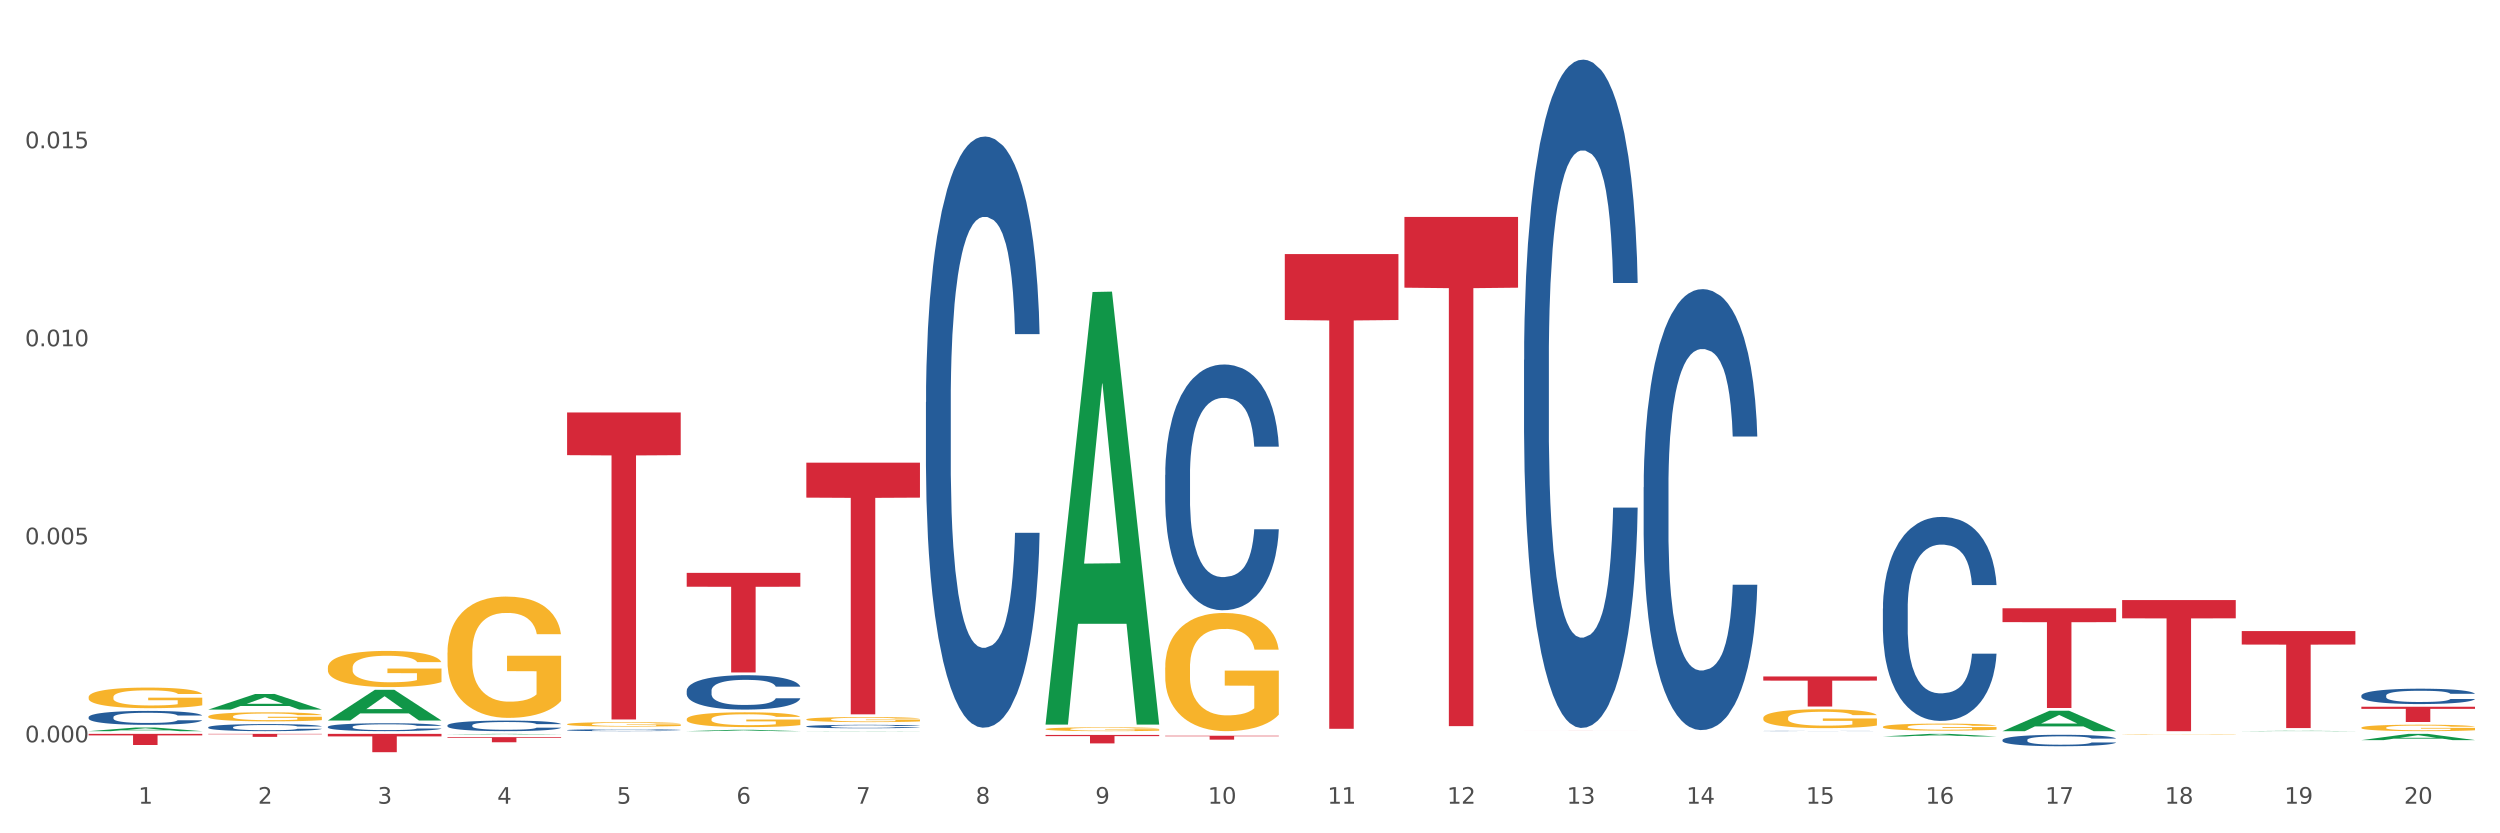 <?xml version="1.0" encoding="utf-8" standalone="no"?>
<!DOCTYPE svg PUBLIC "-//W3C//DTD SVG 1.1//EN"
  "http://www.w3.org/Graphics/SVG/1.1/DTD/svg11.dtd">
<svg xmlns:xlink="http://www.w3.org/1999/xlink" width="1080pt" height="360pt" viewBox="0 0 1080 360" xmlns="http://www.w3.org/2000/svg" version="1.1">
 <rect x="0" y="0" width="1080" height="360" fill="#333333" stroke="none"/>
 <defs>
  <style type="text/css">*{stroke-linejoin: round; stroke-linecap: butt}</style>
 </defs>
 <g id="figure_1">
  <g id="patch_1">
   <path d="M 0 360 
L 1080 360 
L 1080 0 
L 0 0 
z
" style="fill: #ffffff; stroke: #ffffff; stroke-linejoin: miter"/>
  </g>
  <g id="axes_1">
   <g id="matplotlib.axis_1">
    <g id="xtick_1">
     <g id="text_1">
      <!-- 1 -->
      <g style="fill: #4d4d4d" transform="translate(59.775 347.204) scale(0.096 -0.096)">
       <defs>
        <path id="DejaVuSans-31" d="M 794 531 
L 1825 531 
L 1825 4091 
L 703 3866 
L 703 4441 
L 1819 4666 
L 2450 4666 
L 2450 531 
L 3481 531 
L 3481 0 
L 794 0 
L 794 531 
z
" transform="scale(0.016)"/>
       </defs>
       <use xlink:href="#DejaVuSans-31"/>
      </g>
     </g>
    </g>
    <g id="xtick_2">
     <g id="text_2">
      <!-- 2 -->
      <g style="fill: #4d4d4d" transform="translate(111.45 347.204) scale(0.096 -0.096)">
       <defs>
        <path id="DejaVuSans-32" d="M 1228 531 
L 3431 531 
L 3431 0 
L 469 0 
L 469 531 
Q 828 903 1448 1529 
Q 2069 2156 2228 2338 
Q 2531 2678 2651 2914 
Q 2772 3150 2772 3378 
Q 2772 3750 2511 3984 
Q 2250 4219 1831 4219 
Q 1534 4219 1204 4116 
Q 875 4013 500 3803 
L 500 4441 
Q 881 4594 1212 4672 
Q 1544 4750 1819 4750 
Q 2544 4750 2975 4387 
Q 3406 4025 3406 3419 
Q 3406 3131 3298 2873 
Q 3191 2616 2906 2266 
Q 2828 2175 2409 1742 
Q 1991 1309 1228 531 
z
" transform="scale(0.016)"/>
       </defs>
       <use xlink:href="#DejaVuSans-32"/>
      </g>
     </g>
    </g>
    <g id="xtick_3">
     <g id="text_3">
      <!-- 3 -->
      <g style="fill: #4d4d4d" transform="translate(163.125 347.204) scale(0.096 -0.096)">
       <defs>
        <path id="DejaVuSans-33" d="M 2597 2516 
Q 3050 2419 3304 2112 
Q 3559 1806 3559 1356 
Q 3559 666 3084 287 
Q 2609 -91 1734 -91 
Q 1441 -91 1130 -33 
Q 819 25 488 141 
L 488 750 
Q 750 597 1062 519 
Q 1375 441 1716 441 
Q 2309 441 2620 675 
Q 2931 909 2931 1356 
Q 2931 1769 2642 2001 
Q 2353 2234 1838 2234 
L 1294 2234 
L 1294 2753 
L 1863 2753 
Q 2328 2753 2575 2939 
Q 2822 3125 2822 3475 
Q 2822 3834 2567 4026 
Q 2313 4219 1838 4219 
Q 1578 4219 1281 4162 
Q 984 4106 628 3988 
L 628 4550 
Q 988 4650 1302 4700 
Q 1616 4750 1894 4750 
Q 2613 4750 3031 4423 
Q 3450 4097 3450 3541 
Q 3450 3153 3228 2886 
Q 3006 2619 2597 2516 
z
" transform="scale(0.016)"/>
       </defs>
       <use xlink:href="#DejaVuSans-33"/>
      </g>
     </g>
    </g>
    <g id="xtick_4">
     <g id="text_4">
      <!-- 4 -->
      <g style="fill: #4d4d4d" transform="translate(214.8 347.204) scale(0.096 -0.096)">
       <defs>
        <path id="DejaVuSans-34" d="M 2419 4116 
L 825 1625 
L 2419 1625 
L 2419 4116 
z
M 2253 4666 
L 3047 4666 
L 3047 1625 
L 3713 1625 
L 3713 1100 
L 3047 1100 
L 3047 0 
L 2419 0 
L 2419 1100 
L 313 1100 
L 313 1709 
L 2253 4666 
z
" transform="scale(0.016)"/>
       </defs>
       <use xlink:href="#DejaVuSans-34"/>
      </g>
     </g>
    </g>
    <g id="xtick_5">
     <g id="text_5">
      <!-- 5 -->
      <g style="fill: #4d4d4d" transform="translate(266.475 347.204) scale(0.096 -0.096)">
       <defs>
        <path id="DejaVuSans-35" d="M 691 4666 
L 3169 4666 
L 3169 4134 
L 1269 4134 
L 1269 2991 
Q 1406 3038 1543 3061 
Q 1681 3084 1819 3084 
Q 2600 3084 3056 2656 
Q 3513 2228 3513 1497 
Q 3513 744 3044 326 
Q 2575 -91 1722 -91 
Q 1428 -91 1123 -41 
Q 819 9 494 109 
L 494 744 
Q 775 591 1075 516 
Q 1375 441 1709 441 
Q 2250 441 2565 725 
Q 2881 1009 2881 1497 
Q 2881 1984 2565 2268 
Q 2250 2553 1709 2553 
Q 1456 2553 1204 2497 
Q 953 2441 691 2322 
L 691 4666 
z
" transform="scale(0.016)"/>
       </defs>
       <use xlink:href="#DejaVuSans-35"/>
      </g>
     </g>
    </g>
    <g id="xtick_6">
     <g id="text_6">
      <!-- 6 -->
      <g style="fill: #4d4d4d" transform="translate(318.15 347.204) scale(0.096 -0.096)">
       <defs>
        <path id="DejaVuSans-36" d="M 2113 2584 
Q 1688 2584 1439 2293 
Q 1191 2003 1191 1497 
Q 1191 994 1439 701 
Q 1688 409 2113 409 
Q 2538 409 2786 701 
Q 3034 994 3034 1497 
Q 3034 2003 2786 2293 
Q 2538 2584 2113 2584 
z
M 3366 4563 
L 3366 3988 
Q 3128 4100 2886 4159 
Q 2644 4219 2406 4219 
Q 1781 4219 1451 3797 
Q 1122 3375 1075 2522 
Q 1259 2794 1537 2939 
Q 1816 3084 2150 3084 
Q 2853 3084 3261 2657 
Q 3669 2231 3669 1497 
Q 3669 778 3244 343 
Q 2819 -91 2113 -91 
Q 1303 -91 875 529 
Q 447 1150 447 2328 
Q 447 3434 972 4092 
Q 1497 4750 2381 4750 
Q 2619 4750 2861 4703 
Q 3103 4656 3366 4563 
z
" transform="scale(0.016)"/>
       </defs>
       <use xlink:href="#DejaVuSans-36"/>
      </g>
     </g>
    </g>
    <g id="xtick_7">
     <g id="text_7">
      <!-- 7 -->
      <g style="fill: #4d4d4d" transform="translate(369.825 347.204) scale(0.096 -0.096)">
       <defs>
        <path id="DejaVuSans-37" d="M 525 4666 
L 3525 4666 
L 3525 4397 
L 1831 0 
L 1172 0 
L 2766 4134 
L 525 4134 
L 525 4666 
z
" transform="scale(0.016)"/>
       </defs>
       <use xlink:href="#DejaVuSans-37"/>
      </g>
     </g>
    </g>
    <g id="xtick_8">
     <g id="text_8">
      <!-- 8 -->
      <g style="fill: #4d4d4d" transform="translate(421.5 347.204) scale(0.096 -0.096)">
       <defs>
        <path id="DejaVuSans-38" d="M 2034 2216 
Q 1584 2216 1326 1975 
Q 1069 1734 1069 1313 
Q 1069 891 1326 650 
Q 1584 409 2034 409 
Q 2484 409 2743 651 
Q 3003 894 3003 1313 
Q 3003 1734 2745 1975 
Q 2488 2216 2034 2216 
z
M 1403 2484 
Q 997 2584 770 2862 
Q 544 3141 544 3541 
Q 544 4100 942 4425 
Q 1341 4750 2034 4750 
Q 2731 4750 3128 4425 
Q 3525 4100 3525 3541 
Q 3525 3141 3298 2862 
Q 3072 2584 2669 2484 
Q 3125 2378 3379 2068 
Q 3634 1759 3634 1313 
Q 3634 634 3220 271 
Q 2806 -91 2034 -91 
Q 1263 -91 848 271 
Q 434 634 434 1313 
Q 434 1759 690 2068 
Q 947 2378 1403 2484 
z
M 1172 3481 
Q 1172 3119 1398 2916 
Q 1625 2713 2034 2713 
Q 2441 2713 2670 2916 
Q 2900 3119 2900 3481 
Q 2900 3844 2670 4047 
Q 2441 4250 2034 4250 
Q 1625 4250 1398 4047 
Q 1172 3844 1172 3481 
z
" transform="scale(0.016)"/>
       </defs>
       <use xlink:href="#DejaVuSans-38"/>
      </g>
     </g>
    </g>
    <g id="xtick_9">
     <g id="text_9">
      <!-- 9 -->
      <g style="fill: #4d4d4d" transform="translate(473.175 347.204) scale(0.096 -0.096)">
       <defs>
        <path id="DejaVuSans-39" d="M 703 97 
L 703 672 
Q 941 559 1184 500 
Q 1428 441 1663 441 
Q 2288 441 2617 861 
Q 2947 1281 2994 2138 
Q 2813 1869 2534 1725 
Q 2256 1581 1919 1581 
Q 1219 1581 811 2004 
Q 403 2428 403 3163 
Q 403 3881 828 4315 
Q 1253 4750 1959 4750 
Q 2769 4750 3195 4129 
Q 3622 3509 3622 2328 
Q 3622 1225 3098 567 
Q 2575 -91 1691 -91 
Q 1453 -91 1209 -44 
Q 966 3 703 97 
z
M 1959 2075 
Q 2384 2075 2632 2365 
Q 2881 2656 2881 3163 
Q 2881 3666 2632 3958 
Q 2384 4250 1959 4250 
Q 1534 4250 1286 3958 
Q 1038 3666 1038 3163 
Q 1038 2656 1286 2365 
Q 1534 2075 1959 2075 
z
" transform="scale(0.016)"/>
       </defs>
       <use xlink:href="#DejaVuSans-39"/>
      </g>
     </g>
    </g>
    <g id="xtick_10">
     <g id="text_10">
      <!-- 10 -->
      <g style="fill: #4d4d4d" transform="translate(521.796 347.204) scale(0.096 -0.096)">
       <defs>
        <path id="DejaVuSans-30" d="M 2034 4250 
Q 1547 4250 1301 3770 
Q 1056 3291 1056 2328 
Q 1056 1369 1301 889 
Q 1547 409 2034 409 
Q 2525 409 2770 889 
Q 3016 1369 3016 2328 
Q 3016 3291 2770 3770 
Q 2525 4250 2034 4250 
z
M 2034 4750 
Q 2819 4750 3233 4129 
Q 3647 3509 3647 2328 
Q 3647 1150 3233 529 
Q 2819 -91 2034 -91 
Q 1250 -91 836 529 
Q 422 1150 422 2328 
Q 422 3509 836 4129 
Q 1250 4750 2034 4750 
z
" transform="scale(0.016)"/>
       </defs>
       <use xlink:href="#DejaVuSans-31"/>
       <use xlink:href="#DejaVuSans-30" transform="translate(63.623 0)"/>
      </g>
     </g>
    </g>
    <g id="xtick_11">
     <g id="text_11">
      <!-- 11 -->
      <g style="fill: #4d4d4d" transform="translate(573.471 347.204) scale(0.096 -0.096)">
       <use xlink:href="#DejaVuSans-31"/>
       <use xlink:href="#DejaVuSans-31" transform="translate(63.623 0)"/>
      </g>
     </g>
    </g>
    <g id="xtick_12">
     <g id="text_12">
      <!-- 12 -->
      <g style="fill: #4d4d4d" transform="translate(625.146 347.204) scale(0.096 -0.096)">
       <use xlink:href="#DejaVuSans-31"/>
       <use xlink:href="#DejaVuSans-32" transform="translate(63.623 0)"/>
      </g>
     </g>
    </g>
    <g id="xtick_13">
     <g id="text_13">
      <!-- 13 -->
      <g style="fill: #4d4d4d" transform="translate(676.821 347.204) scale(0.096 -0.096)">
       <use xlink:href="#DejaVuSans-31"/>
       <use xlink:href="#DejaVuSans-33" transform="translate(63.623 0)"/>
      </g>
     </g>
    </g>
    <g id="xtick_14">
     <g id="text_14">
      <!-- 14 -->
      <g style="fill: #4d4d4d" transform="translate(728.496 347.204) scale(0.096 -0.096)">
       <use xlink:href="#DejaVuSans-31"/>
       <use xlink:href="#DejaVuSans-34" transform="translate(63.623 0)"/>
      </g>
     </g>
    </g>
    <g id="xtick_15">
     <g id="text_15">
      <!-- 15 -->
      <g style="fill: #4d4d4d" transform="translate(780.171 347.204) scale(0.096 -0.096)">
       <use xlink:href="#DejaVuSans-31"/>
       <use xlink:href="#DejaVuSans-35" transform="translate(63.623 0)"/>
      </g>
     </g>
    </g>
    <g id="xtick_16">
     <g id="text_16">
      <!-- 16 -->
      <g style="fill: #4d4d4d" transform="translate(831.846 347.204) scale(0.096 -0.096)">
       <use xlink:href="#DejaVuSans-31"/>
       <use xlink:href="#DejaVuSans-36" transform="translate(63.623 0)"/>
      </g>
     </g>
    </g>
    <g id="xtick_17">
     <g id="text_17">
      <!-- 17 -->
      <g style="fill: #4d4d4d" transform="translate(883.521 347.204) scale(0.096 -0.096)">
       <use xlink:href="#DejaVuSans-31"/>
       <use xlink:href="#DejaVuSans-37" transform="translate(63.623 0)"/>
      </g>
     </g>
    </g>
    <g id="xtick_18">
     <g id="text_18">
      <!-- 18 -->
      <g style="fill: #4d4d4d" transform="translate(935.196 347.204) scale(0.096 -0.096)">
       <use xlink:href="#DejaVuSans-31"/>
       <use xlink:href="#DejaVuSans-38" transform="translate(63.623 0)"/>
      </g>
     </g>
    </g>
    <g id="xtick_19">
     <g id="text_19">
      <!-- 19 -->
      <g style="fill: #4d4d4d" transform="translate(986.871 347.204) scale(0.096 -0.096)">
       <use xlink:href="#DejaVuSans-31"/>
       <use xlink:href="#DejaVuSans-39" transform="translate(63.623 0)"/>
      </g>
     </g>
    </g>
    <g id="xtick_20">
     <g id="text_20">
      <!-- 20 -->
      <g style="fill: #4d4d4d" transform="translate(1038.546 347.204) scale(0.096 -0.096)">
       <use xlink:href="#DejaVuSans-32"/>
       <use xlink:href="#DejaVuSans-30" transform="translate(63.623 0)"/>
      </g>
     </g>
    </g>
    <g id="xtick_21"/>
    <g id="xtick_22"/>
    <g id="xtick_23"/>
    <g id="xtick_24"/>
    <g id="xtick_25"/>
    <g id="xtick_26"/>
    <g id="xtick_27"/>
    <g id="xtick_28"/>
    <g id="xtick_29"/>
    <g id="xtick_30"/>
    <g id="xtick_31"/>
    <g id="xtick_32"/>
    <g id="xtick_33"/>
    <g id="xtick_34"/>
    <g id="xtick_35"/>
    <g id="xtick_36"/>
    <g id="xtick_37"/>
    <g id="xtick_38"/>
    <g id="xtick_39"/>
   </g>
   <g id="matplotlib.axis_2">
    <g id="ytick_1">
     <g id="text_21">
      <!-- 0.000 -->
      <g style="fill: #4d4d4d" transform="translate(10.8 320.677) scale(0.096 -0.096)">
       <defs>
        <path id="DejaVuSans-2e" d="M 684 794 
L 1344 794 
L 1344 0 
L 684 0 
L 684 794 
z
" transform="scale(0.016)"/>
       </defs>
       <use xlink:href="#DejaVuSans-30"/>
       <use xlink:href="#DejaVuSans-2e" transform="translate(63.623 0)"/>
       <use xlink:href="#DejaVuSans-30" transform="translate(95.41 0)"/>
       <use xlink:href="#DejaVuSans-30" transform="translate(159.033 0)"/>
       <use xlink:href="#DejaVuSans-30" transform="translate(222.656 0)"/>
      </g>
     </g>
    </g>
    <g id="ytick_2">
     <g id="text_22">
      <!-- 0.005 -->
      <g style="fill: #4d4d4d" transform="translate(10.8 235.134) scale(0.096 -0.096)">
       <use xlink:href="#DejaVuSans-30"/>
       <use xlink:href="#DejaVuSans-2e" transform="translate(63.623 0)"/>
       <use xlink:href="#DejaVuSans-30" transform="translate(95.41 0)"/>
       <use xlink:href="#DejaVuSans-30" transform="translate(159.033 0)"/>
       <use xlink:href="#DejaVuSans-35" transform="translate(222.656 0)"/>
      </g>
     </g>
    </g>
    <g id="ytick_3">
     <g id="text_23">
      <!-- 0.010 -->
      <g style="fill: #4d4d4d" transform="translate(10.8 149.591) scale(0.096 -0.096)">
       <use xlink:href="#DejaVuSans-30"/>
       <use xlink:href="#DejaVuSans-2e" transform="translate(63.623 0)"/>
       <use xlink:href="#DejaVuSans-30" transform="translate(95.41 0)"/>
       <use xlink:href="#DejaVuSans-31" transform="translate(159.033 0)"/>
       <use xlink:href="#DejaVuSans-30" transform="translate(222.656 0)"/>
      </g>
     </g>
    </g>
    <g id="ytick_4">
     <g id="text_24">
      <!-- 0.015 -->
      <g style="fill: #4d4d4d" transform="translate(10.8 64.047) scale(0.096 -0.096)">
       <use xlink:href="#DejaVuSans-30"/>
       <use xlink:href="#DejaVuSans-2e" transform="translate(63.623 0)"/>
       <use xlink:href="#DejaVuSans-30" transform="translate(95.41 0)"/>
       <use xlink:href="#DejaVuSans-31" transform="translate(159.033 0)"/>
       <use xlink:href="#DejaVuSans-35" transform="translate(222.656 0)"/>
      </g>
     </g>
    </g>
    <g id="ytick_5"/>
    <g id="ytick_6"/>
    <g id="ytick_7"/>
    <g id="ytick_8"/>
   </g>
   <g id="PolyCollection_1">
    <path d="M 38.283 315.862 
L 38.334 315.861 
L 58.577 314.292 
L 66.979 314.291 
L 87.374 315.865 
L 77.657 315.865 
L 73.254 315.499 
L 52.352 315.499 
L 52.201 315.504 
L 47.949 315.865 
L 38.283 315.865 
L 38.283 315.862 
L 54.984 315.28 
L 70.623 315.278 
L 62.879 314.626 
L 62.778 314.623 
L 62.677 314.628 
L 54.934 315.278 
L 54.984 315.28 
L 38.283 315.862 
z
" clip-path="url(#pfd2a5c6ec9)" style="fill: #109648"/>
    <path d="M 193.308 281.935 
L 193.366 281.887 
L 193.366 280.163 
L 193.482 278.679 
L 194.062 275.089 
L 194.931 272.121 
L 195.569 270.541 
L 196.206 269.249 
L 196.96 267.956 
L 197.887 266.616 
L 199.568 264.653 
L 200.611 263.648 
L 201.886 262.595 
L 204.204 261.063 
L 205.885 260.201 
L 207.624 259.483 
L 210.464 258.622 
L 212.319 258.239 
L 214.289 257.952 
L 216.666 257.76 
L 218.462 257.712 
L 222.404 257.856 
L 225.765 258.287 
L 227.388 258.622 
L 229.475 259.196 
L 230.576 259.579 
L 232.372 260.345 
L 234.227 261.35 
L 235.502 262.212 
L 237.415 263.84 
L 238.864 265.467 
L 240.197 267.478 
L 240.892 268.866 
L 241.414 270.158 
L 241.878 271.642 
L 242.341 273.988 
L 231.909 273.988 
L 231.503 272.313 
L 230.866 270.733 
L 229.938 269.201 
L 229.127 268.244 
L 227.736 267.047 
L 226.461 266.281 
L 225.128 265.707 
L 223.505 265.228 
L 222.23 264.988 
L 220.433 264.797 
L 216.897 264.845 
L 214.521 265.228 
L 212.898 265.707 
L 211.855 266.137 
L 210.928 266.616 
L 209.884 267.286 
L 208.667 268.292 
L 207.798 269.201 
L 206.928 270.35 
L 206.233 271.499 
L 205.595 272.839 
L 205.074 274.275 
L 204.668 275.759 
L 204.32 277.578 
L 204.031 280.594 
L 204.031 287.152 
L 204.146 288.636 
L 204.436 290.599 
L 204.784 292.083 
L 205.364 293.854 
L 205.885 295.051 
L 206.871 296.774 
L 207.972 298.211 
L 208.841 299.12 
L 209.711 299.886 
L 211.217 300.939 
L 212.898 301.801 
L 214.347 302.327 
L 216.318 302.806 
L 217.651 302.998 
L 218.81 303.093 
L 221.65 303.093 
L 223.679 302.95 
L 225.939 302.615 
L 227.678 302.184 
L 229.127 301.657 
L 230.75 300.796 
L 231.793 299.982 
L 231.793 289.977 
L 219.042 289.929 
L 219.042 283.275 
L 242.399 283.275 
L 242.399 302.806 
L 241.414 303.811 
L 240.313 304.721 
L 239.154 305.535 
L 237.415 306.54 
L 235.328 307.497 
L 233.474 308.168 
L 231.503 308.742 
L 229.185 309.269 
L 226.171 309.747 
L 224.316 309.939 
L 221.998 310.082 
L 219.274 310.13 
L 216.897 310.035 
L 214.579 309.795 
L 212.145 309.364 
L 209.768 308.742 
L 207.972 308.12 
L 206.175 307.354 
L 204.262 306.349 
L 202.755 305.391 
L 201.596 304.529 
L 200.321 303.428 
L 198.93 301.992 
L 197.887 300.7 
L 196.96 299.359 
L 195.974 297.636 
L 195.279 296.152 
L 194.583 294.285 
L 194.177 292.897 
L 193.714 290.743 
L 193.366 287.727 
L 193.308 281.935 
z
" clip-path="url(#pfd2a5c6ec9)" style="fill: #f7b32b"/>
    <path d="M 244.983 312.856 
L 245.041 312.854 
L 245.041 312.791 
L 245.157 312.737 
L 245.737 312.607 
L 246.606 312.499 
L 247.244 312.441 
L 247.881 312.394 
L 248.635 312.347 
L 249.562 312.298 
L 251.243 312.227 
L 252.286 312.19 
L 253.561 312.152 
L 255.879 312.096 
L 257.56 312.064 
L 259.299 312.038 
L 262.139 312.007 
L 263.994 311.993 
L 265.964 311.982 
L 268.341 311.976 
L 270.137 311.974 
L 274.079 311.979 
L 277.44 311.995 
L 279.063 312.007 
L 281.15 312.028 
L 282.251 312.042 
L 284.048 312.07 
L 285.902 312.106 
L 287.177 312.138 
L 289.09 312.197 
L 290.539 312.256 
L 291.872 312.329 
L 292.568 312.38 
L 293.089 312.427 
L 293.553 312.481 
L 294.016 312.567 
L 283.584 312.567 
L 283.178 312.506 
L 282.541 312.448 
L 281.613 312.392 
L 280.802 312.357 
L 279.411 312.314 
L 278.136 312.286 
L 276.803 312.265 
L 275.18 312.247 
L 273.905 312.239 
L 272.108 312.232 
L 268.572 312.234 
L 266.196 312.247 
L 264.573 312.265 
L 263.53 312.281 
L 262.603 312.298 
L 261.559 312.322 
L 260.342 312.359 
L 259.473 312.392 
L 258.604 312.434 
L 257.908 312.476 
L 257.27 312.525 
L 256.749 312.577 
L 256.343 312.631 
L 255.995 312.697 
L 255.706 312.807 
L 255.706 313.046 
L 255.821 313.1 
L 256.111 313.171 
L 256.459 313.226 
L 257.039 313.29 
L 257.56 313.334 
L 258.546 313.396 
L 259.647 313.449 
L 260.516 313.482 
L 261.386 313.51 
L 262.892 313.548 
L 264.573 313.579 
L 266.022 313.599 
L 267.993 313.616 
L 269.326 313.623 
L 270.485 313.627 
L 273.325 313.627 
L 275.354 313.621 
L 277.614 313.609 
L 279.353 313.593 
L 280.802 313.574 
L 282.425 313.543 
L 283.468 313.513 
L 283.468 313.149 
L 270.717 313.147 
L 270.717 312.905 
L 294.074 312.905 
L 294.074 313.616 
L 293.089 313.653 
L 291.988 313.686 
L 290.829 313.715 
L 289.09 313.752 
L 287.003 313.787 
L 285.149 313.811 
L 283.178 313.832 
L 280.86 313.851 
L 277.846 313.869 
L 275.991 313.876 
L 273.673 313.881 
L 270.949 313.883 
L 268.572 313.879 
L 266.254 313.871 
L 263.82 313.855 
L 261.444 313.832 
L 259.647 313.81 
L 257.85 313.782 
L 255.937 313.745 
L 254.43 313.71 
L 253.271 313.679 
L 251.996 313.639 
L 250.605 313.586 
L 249.562 313.539 
L 248.635 313.491 
L 247.649 313.428 
L 246.954 313.374 
L 246.258 313.306 
L 245.853 313.255 
L 245.389 313.177 
L 245.041 313.067 
L 244.983 312.856 
z
" clip-path="url(#pfd2a5c6ec9)" style="fill: #f7b32b"/>
    <path d="M 296.658 310.669 
L 296.716 310.663 
L 296.716 310.452 
L 296.832 310.271 
L 297.412 309.833 
L 298.281 309.471 
L 298.919 309.278 
L 299.556 309.12 
L 300.31 308.962 
L 301.237 308.799 
L 302.918 308.559 
L 303.961 308.437 
L 305.236 308.308 
L 307.554 308.121 
L 309.235 308.016 
L 310.974 307.928 
L 313.814 307.823 
L 315.669 307.776 
L 317.639 307.741 
L 320.016 307.718 
L 321.812 307.712 
L 325.754 307.73 
L 329.115 307.782 
L 330.738 307.823 
L 332.825 307.893 
L 333.926 307.94 
L 335.723 308.033 
L 337.577 308.156 
L 338.852 308.261 
L 340.765 308.46 
L 342.214 308.659 
L 343.547 308.904 
L 344.243 309.074 
L 344.764 309.231 
L 345.228 309.412 
L 345.692 309.699 
L 335.259 309.699 
L 334.853 309.494 
L 334.216 309.301 
L 333.288 309.114 
L 332.477 308.998 
L 331.086 308.851 
L 329.811 308.758 
L 328.478 308.688 
L 326.855 308.629 
L 325.58 308.6 
L 323.783 308.577 
L 320.248 308.583 
L 317.871 308.629 
L 316.248 308.688 
L 315.205 308.74 
L 314.278 308.799 
L 313.234 308.881 
L 312.017 309.003 
L 311.148 309.114 
L 310.279 309.255 
L 309.583 309.395 
L 308.945 309.558 
L 308.424 309.734 
L 308.018 309.915 
L 307.67 310.137 
L 307.381 310.505 
L 307.381 311.306 
L 307.497 311.487 
L 307.786 311.726 
L 308.134 311.907 
L 308.714 312.124 
L 309.235 312.27 
L 310.221 312.48 
L 311.322 312.655 
L 312.191 312.766 
L 313.061 312.86 
L 314.568 312.988 
L 316.248 313.094 
L 317.697 313.158 
L 319.668 313.216 
L 321.001 313.24 
L 322.16 313.251 
L 325 313.251 
L 327.029 313.234 
L 329.289 313.193 
L 331.028 313.14 
L 332.477 313.076 
L 334.1 312.971 
L 335.143 312.871 
L 335.143 311.65 
L 322.392 311.644 
L 322.392 310.832 
L 345.749 310.832 
L 345.749 313.216 
L 344.764 313.339 
L 343.663 313.45 
L 342.504 313.549 
L 340.765 313.672 
L 338.678 313.789 
L 336.824 313.871 
L 334.853 313.941 
L 332.535 314.005 
L 329.521 314.063 
L 327.666 314.087 
L 325.348 314.104 
L 322.624 314.11 
L 320.248 314.099 
L 317.929 314.069 
L 315.495 314.017 
L 313.119 313.941 
L 311.322 313.865 
L 309.525 313.771 
L 307.612 313.649 
L 306.106 313.532 
L 304.946 313.427 
L 303.671 313.292 
L 302.28 313.117 
L 301.237 312.959 
L 300.31 312.796 
L 299.324 312.585 
L 298.629 312.404 
L 297.933 312.176 
L 297.528 312.007 
L 297.064 311.744 
L 296.716 311.376 
L 296.658 310.669 
z
" clip-path="url(#pfd2a5c6ec9)" style="fill: #f7b32b"/>
    <path d="M 348.333 310.775 
L 348.391 310.773 
L 348.391 310.701 
L 348.507 310.64 
L 349.087 310.49 
L 349.956 310.366 
L 350.594 310.3 
L 351.231 310.246 
L 351.985 310.192 
L 352.912 310.136 
L 354.593 310.054 
L 355.636 310.012 
L 356.911 309.968 
L 359.23 309.904 
L 360.91 309.868 
L 362.649 309.838 
L 365.489 309.802 
L 367.344 309.786 
L 369.314 309.774 
L 371.691 309.766 
L 373.487 309.764 
L 377.429 309.77 
L 380.79 309.788 
L 382.413 309.802 
L 384.5 309.826 
L 385.601 309.842 
L 387.398 309.874 
L 389.252 309.916 
L 390.527 309.952 
L 392.44 310.02 
L 393.889 310.088 
L 395.222 310.172 
L 395.918 310.23 
L 396.439 310.284 
L 396.903 310.346 
L 397.367 310.444 
L 386.934 310.444 
L 386.528 310.374 
L 385.891 310.308 
L 384.963 310.244 
L 384.152 310.204 
L 382.761 310.154 
L 381.486 310.122 
L 380.153 310.098 
L 378.53 310.078 
L 377.255 310.068 
L 375.458 310.06 
L 371.923 310.062 
L 369.546 310.078 
L 367.923 310.098 
L 366.88 310.116 
L 365.953 310.136 
L 364.91 310.164 
L 363.692 310.206 
L 362.823 310.244 
L 361.954 310.292 
L 361.258 310.34 
L 360.621 310.396 
L 360.099 310.456 
L 359.693 310.518 
L 359.345 310.594 
L 359.056 310.719 
L 359.056 310.993 
L 359.172 311.055 
L 359.461 311.137 
L 359.809 311.199 
L 360.389 311.273 
L 360.91 311.323 
L 361.896 311.395 
L 362.997 311.455 
L 363.866 311.493 
L 364.736 311.525 
L 366.243 311.569 
L 367.923 311.605 
L 369.372 311.627 
L 371.343 311.647 
L 372.676 311.655 
L 373.835 311.659 
L 376.675 311.659 
L 378.704 311.653 
L 380.964 311.639 
L 382.703 311.621 
L 384.152 311.599 
L 385.775 311.563 
L 386.818 311.529 
L 386.818 311.111 
L 374.067 311.109 
L 374.067 310.831 
L 397.425 310.831 
L 397.425 311.647 
L 396.439 311.689 
L 395.338 311.727 
L 394.179 311.761 
L 392.44 311.803 
L 390.354 311.843 
L 388.499 311.871 
L 386.528 311.895 
L 384.21 311.917 
L 381.196 311.937 
L 379.341 311.945 
L 377.023 311.951 
L 374.299 311.953 
L 371.923 311.949 
L 369.604 311.939 
L 367.17 311.921 
L 364.794 311.895 
L 362.997 311.869 
L 361.2 311.837 
L 359.287 311.795 
L 357.781 311.755 
L 356.621 311.719 
L 355.346 311.673 
L 353.955 311.613 
L 352.912 311.559 
L 351.985 311.503 
L 350.999 311.431 
L 350.304 311.369 
L 349.608 311.291 
L 349.203 311.233 
L 348.739 311.143 
L 348.391 311.017 
L 348.333 310.775 
z
" clip-path="url(#pfd2a5c6ec9)" style="fill: #f7b32b"/>
    <path d="M 451.683 314.968 
L 451.741 314.967 
L 451.741 314.912 
L 451.857 314.865 
L 452.437 314.75 
L 453.306 314.656 
L 453.944 314.606 
L 454.581 314.565 
L 455.335 314.523 
L 456.262 314.481 
L 457.943 314.418 
L 458.986 314.386 
L 460.261 314.353 
L 462.58 314.304 
L 464.26 314.277 
L 465.999 314.254 
L 468.839 314.227 
L 470.694 314.214 
L 472.664 314.205 
L 475.041 314.199 
L 476.838 314.198 
L 480.779 314.202 
L 484.14 314.216 
L 485.763 314.227 
L 487.85 314.245 
L 488.951 314.257 
L 490.748 314.281 
L 492.602 314.313 
L 493.877 314.341 
L 495.79 314.393 
L 497.239 314.444 
L 498.572 314.508 
L 499.268 314.552 
L 499.789 314.594 
L 500.253 314.641 
L 500.717 314.715 
L 490.284 314.715 
L 489.878 314.662 
L 489.241 314.612 
L 488.313 314.563 
L 487.502 314.533 
L 486.111 314.495 
L 484.836 314.47 
L 483.503 314.452 
L 481.88 314.437 
L 480.605 314.429 
L 478.808 314.423 
L 475.273 314.424 
L 472.896 314.437 
L 471.273 314.452 
L 470.23 314.466 
L 469.303 314.481 
L 468.26 314.502 
L 467.042 314.534 
L 466.173 314.563 
L 465.304 314.6 
L 464.608 314.636 
L 463.971 314.679 
L 463.449 314.724 
L 463.043 314.772 
L 462.696 314.83 
L 462.406 314.926 
L 462.406 315.134 
L 462.522 315.181 
L 462.811 315.244 
L 463.159 315.291 
L 463.739 315.347 
L 464.26 315.385 
L 465.246 315.44 
L 466.347 315.486 
L 467.216 315.515 
L 468.086 315.539 
L 469.593 315.573 
L 471.273 315.6 
L 472.722 315.617 
L 474.693 315.632 
L 476.026 315.638 
L 477.185 315.641 
L 480.025 315.641 
L 482.054 315.637 
L 484.314 315.626 
L 486.053 315.612 
L 487.502 315.596 
L 489.125 315.568 
L 490.168 315.542 
L 490.168 315.224 
L 477.417 315.222 
L 477.417 315.011 
L 500.775 315.011 
L 500.775 315.632 
L 499.789 315.664 
L 498.688 315.693 
L 497.529 315.719 
L 495.79 315.751 
L 493.704 315.781 
L 491.849 315.803 
L 489.878 315.821 
L 487.56 315.838 
L 484.546 315.853 
L 482.691 315.859 
L 480.373 315.864 
L 477.649 315.865 
L 475.273 315.862 
L 472.954 315.854 
L 470.52 315.841 
L 468.144 315.821 
L 466.347 315.801 
L 464.55 315.777 
L 462.638 315.745 
L 461.131 315.714 
L 459.971 315.687 
L 458.696 315.652 
L 457.305 315.606 
L 456.262 315.565 
L 455.335 315.522 
L 454.349 315.468 
L 453.654 315.42 
L 452.958 315.361 
L 452.553 315.317 
L 452.089 315.248 
L 451.741 315.152 
L 451.683 314.968 
z
" clip-path="url(#pfd2a5c6ec9)" style="fill: #f7b32b"/>
    <path d="M 503.358 288.398 
L 503.416 288.351 
L 503.416 286.673 
L 503.532 285.227 
L 504.112 281.729 
L 504.981 278.838 
L 505.619 277.299 
L 506.256 276.04 
L 507.01 274.781 
L 507.937 273.475 
L 509.618 271.563 
L 510.661 270.584 
L 511.936 269.558 
L 514.255 268.066 
L 515.935 267.226 
L 517.674 266.527 
L 520.514 265.687 
L 522.369 265.314 
L 524.34 265.035 
L 526.716 264.848 
L 528.513 264.801 
L 532.454 264.941 
L 535.815 265.361 
L 537.438 265.687 
L 539.525 266.247 
L 540.626 266.62 
L 542.423 267.366 
L 544.277 268.346 
L 545.553 269.185 
L 547.465 270.771 
L 548.914 272.356 
L 550.247 274.315 
L 550.943 275.667 
L 551.464 276.926 
L 551.928 278.372 
L 552.392 280.657 
L 541.959 280.657 
L 541.553 279.025 
L 540.916 277.486 
L 539.988 275.993 
L 539.177 275.061 
L 537.786 273.895 
L 536.511 273.149 
L 535.178 272.589 
L 533.555 272.123 
L 532.28 271.89 
L 530.483 271.703 
L 526.948 271.75 
L 524.571 272.123 
L 522.948 272.589 
L 521.905 273.009 
L 520.978 273.475 
L 519.935 274.128 
L 518.717 275.107 
L 517.848 275.993 
L 516.979 277.113 
L 516.283 278.232 
L 515.646 279.538 
L 515.124 280.937 
L 514.718 282.382 
L 514.371 284.154 
L 514.081 287.092 
L 514.081 293.481 
L 514.197 294.927 
L 514.486 296.839 
L 514.834 298.284 
L 515.414 300.01 
L 515.935 301.176 
L 516.921 302.854 
L 518.022 304.253 
L 518.891 305.139 
L 519.761 305.886 
L 521.268 306.911 
L 522.948 307.751 
L 524.397 308.264 
L 526.368 308.73 
L 527.701 308.917 
L 528.86 309.01 
L 531.7 309.01 
L 533.729 308.87 
L 535.989 308.544 
L 537.728 308.124 
L 539.177 307.611 
L 540.8 306.772 
L 541.843 305.979 
L 541.843 296.232 
L 529.092 296.186 
L 529.092 289.704 
L 552.45 289.704 
L 552.45 308.73 
L 551.464 309.71 
L 550.363 310.596 
L 549.204 311.388 
L 547.465 312.368 
L 545.379 313.3 
L 543.524 313.953 
L 541.553 314.513 
L 539.235 315.026 
L 536.221 315.492 
L 534.366 315.679 
L 532.048 315.818 
L 529.324 315.865 
L 526.948 315.772 
L 524.629 315.539 
L 522.195 315.119 
L 519.819 314.513 
L 518.022 313.907 
L 516.225 313.16 
L 514.313 312.181 
L 512.806 311.248 
L 511.646 310.409 
L 510.371 309.336 
L 508.98 307.937 
L 507.937 306.678 
L 507.01 305.373 
L 506.024 303.694 
L 505.329 302.248 
L 504.633 300.429 
L 504.228 299.077 
L 503.764 296.979 
L 503.416 294.041 
L 503.358 288.398 
z
" clip-path="url(#pfd2a5c6ec9)" style="fill: #f7b32b"/>
    <path d="M 761.734 310.171 
L 761.791 310.163 
L 761.791 309.895 
L 761.907 309.664 
L 762.487 309.105 
L 763.356 308.643 
L 763.994 308.397 
L 764.631 308.196 
L 765.385 307.995 
L 766.312 307.786 
L 767.993 307.48 
L 769.036 307.324 
L 770.311 307.16 
L 772.63 306.922 
L 774.311 306.787 
L 776.049 306.676 
L 778.889 306.541 
L 780.744 306.482 
L 782.715 306.437 
L 785.091 306.407 
L 786.888 306.4 
L 790.829 306.422 
L 794.191 306.489 
L 795.813 306.541 
L 797.9 306.631 
L 799.001 306.69 
L 800.798 306.81 
L 802.653 306.966 
L 803.928 307.1 
L 805.84 307.354 
L 807.289 307.607 
L 808.622 307.92 
L 809.318 308.136 
L 809.84 308.337 
L 810.303 308.568 
L 810.767 308.934 
L 800.334 308.934 
L 799.929 308.673 
L 799.291 308.427 
L 798.364 308.188 
L 797.552 308.039 
L 796.161 307.853 
L 794.886 307.734 
L 793.553 307.644 
L 791.93 307.57 
L 790.655 307.533 
L 788.858 307.503 
L 785.323 307.51 
L 782.947 307.57 
L 781.324 307.644 
L 780.28 307.711 
L 779.353 307.786 
L 778.31 307.89 
L 777.093 308.047 
L 776.223 308.188 
L 775.354 308.367 
L 774.658 308.546 
L 774.021 308.755 
L 773.499 308.978 
L 773.093 309.209 
L 772.746 309.493 
L 772.456 309.962 
L 772.456 310.983 
L 772.572 311.214 
L 772.862 311.52 
L 773.209 311.751 
L 773.789 312.026 
L 774.311 312.213 
L 775.296 312.481 
L 776.397 312.704 
L 777.267 312.846 
L 778.136 312.965 
L 779.643 313.129 
L 781.324 313.263 
L 782.773 313.345 
L 784.743 313.42 
L 786.076 313.45 
L 787.235 313.465 
L 790.075 313.465 
L 792.104 313.442 
L 794.364 313.39 
L 796.103 313.323 
L 797.552 313.241 
L 799.175 313.107 
L 800.218 312.98 
L 800.218 311.423 
L 787.467 311.415 
L 787.467 310.379 
L 810.825 310.379 
L 810.825 313.42 
L 809.84 313.576 
L 808.738 313.718 
L 807.579 313.845 
L 805.84 314.001 
L 803.754 314.15 
L 801.899 314.254 
L 799.929 314.344 
L 797.61 314.426 
L 794.596 314.5 
L 792.742 314.53 
L 790.423 314.553 
L 787.699 314.56 
L 785.323 314.545 
L 783.004 314.508 
L 780.57 314.441 
L 778.194 314.344 
L 776.397 314.247 
L 774.6 314.128 
L 772.688 313.971 
L 771.181 313.822 
L 770.022 313.688 
L 768.747 313.517 
L 767.356 313.293 
L 766.312 313.092 
L 765.385 312.883 
L 764.4 312.615 
L 763.704 312.384 
L 763.009 312.093 
L 762.603 311.877 
L 762.139 311.542 
L 761.791 311.072 
L 761.734 310.171 
z
" clip-path="url(#pfd2a5c6ec9)" style="fill: #f7b32b"/>
    <path d="M 813.409 314.007 
L 813.467 314.005 
L 813.467 313.905 
L 813.582 313.819 
L 814.162 313.61 
L 815.031 313.438 
L 815.669 313.347 
L 816.307 313.272 
L 817.06 313.197 
L 817.987 313.119 
L 819.668 313.005 
L 820.711 312.947 
L 821.986 312.886 
L 824.305 312.797 
L 825.986 312.747 
L 827.724 312.706 
L 830.564 312.656 
L 832.419 312.633 
L 834.39 312.617 
L 836.766 312.606 
L 838.563 312.603 
L 842.504 312.611 
L 845.866 312.636 
L 847.488 312.656 
L 849.575 312.689 
L 850.676 312.711 
L 852.473 312.756 
L 854.328 312.814 
L 855.603 312.864 
L 857.515 312.958 
L 858.964 313.053 
L 860.297 313.169 
L 860.993 313.25 
L 861.515 313.325 
L 861.978 313.411 
L 862.442 313.547 
L 852.009 313.547 
L 851.604 313.449 
L 850.966 313.358 
L 850.039 313.269 
L 849.227 313.214 
L 847.836 313.144 
L 846.561 313.1 
L 845.228 313.066 
L 843.605 313.039 
L 842.33 313.025 
L 840.533 313.014 
L 836.998 313.016 
L 834.622 313.039 
L 832.999 313.066 
L 831.955 313.091 
L 831.028 313.119 
L 829.985 313.158 
L 828.768 313.216 
L 827.898 313.269 
L 827.029 313.336 
L 826.333 313.402 
L 825.696 313.48 
L 825.174 313.563 
L 824.769 313.649 
L 824.421 313.755 
L 824.131 313.93 
L 824.131 314.31 
L 824.247 314.396 
L 824.537 314.51 
L 824.884 314.596 
L 825.464 314.698 
L 825.986 314.768 
L 826.971 314.868 
L 828.072 314.951 
L 828.942 315.004 
L 829.811 315.048 
L 831.318 315.109 
L 832.999 315.159 
L 834.448 315.19 
L 836.418 315.217 
L 837.751 315.229 
L 838.911 315.234 
L 841.751 315.234 
L 843.779 315.226 
L 846.039 315.206 
L 847.778 315.181 
L 849.227 315.151 
L 850.85 315.101 
L 851.893 315.054 
L 851.893 314.474 
L 839.142 314.471 
L 839.142 314.085 
L 862.5 314.085 
L 862.5 315.217 
L 861.515 315.276 
L 860.413 315.328 
L 859.254 315.376 
L 857.515 315.434 
L 855.429 315.489 
L 853.574 315.528 
L 851.604 315.562 
L 849.285 315.592 
L 846.271 315.62 
L 844.417 315.631 
L 842.098 315.639 
L 839.374 315.642 
L 836.998 315.637 
L 834.68 315.623 
L 832.245 315.598 
L 829.869 315.562 
L 828.072 315.526 
L 826.275 315.481 
L 824.363 315.423 
L 822.856 315.367 
L 821.697 315.317 
L 820.422 315.254 
L 819.031 315.17 
L 817.987 315.095 
L 817.06 315.018 
L 816.075 314.918 
L 815.379 314.832 
L 814.684 314.723 
L 814.278 314.643 
L 813.814 314.518 
L 813.467 314.343 
L 813.409 314.007 
z
" clip-path="url(#pfd2a5c6ec9)" style="fill: #f7b32b"/>
    <path d="M 89.958 317.03 
L 139.049 317.03 
L 139.049 317.211 
L 119.739 317.212 
L 119.739 318.329 
L 109.152 318.329 
L 109.152 317.212 
L 89.958 317.211 
L 89.958 317.031 
L 89.958 317.03 
z
" clip-path="url(#pfd2a5c6ec9)" style="fill: #d62839"/>
    <path d="M 1020.109 314.36 
L 1020.167 314.358 
L 1020.167 314.266 
L 1020.283 314.187 
L 1020.862 313.995 
L 1021.732 313.837 
L 1022.369 313.752 
L 1023.007 313.683 
L 1023.76 313.615 
L 1024.687 313.543 
L 1026.368 313.438 
L 1027.412 313.385 
L 1028.687 313.328 
L 1031.005 313.247 
L 1032.686 313.201 
L 1034.425 313.162 
L 1037.265 313.116 
L 1039.119 313.096 
L 1041.09 313.081 
L 1043.466 313.07 
L 1045.263 313.068 
L 1049.204 313.075 
L 1052.566 313.098 
L 1054.189 313.116 
L 1056.275 313.147 
L 1057.376 313.167 
L 1059.173 313.208 
L 1061.028 313.262 
L 1062.303 313.308 
L 1064.216 313.395 
L 1065.665 313.482 
L 1066.998 313.589 
L 1067.693 313.663 
L 1068.215 313.732 
L 1068.678 313.811 
L 1069.142 313.936 
L 1058.709 313.936 
L 1058.304 313.847 
L 1057.666 313.763 
L 1056.739 313.681 
L 1055.927 313.63 
L 1054.536 313.566 
L 1053.261 313.525 
L 1051.928 313.494 
L 1050.305 313.469 
L 1049.03 313.456 
L 1047.234 313.446 
L 1043.698 313.448 
L 1041.322 313.469 
L 1039.699 313.494 
L 1038.656 313.517 
L 1037.728 313.543 
L 1036.685 313.579 
L 1035.468 313.632 
L 1034.598 313.681 
L 1033.729 313.742 
L 1033.034 313.804 
L 1032.396 313.875 
L 1031.874 313.952 
L 1031.469 314.031 
L 1031.121 314.128 
L 1030.831 314.289 
L 1030.831 314.639 
L 1030.947 314.718 
L 1031.237 314.823 
L 1031.585 314.902 
L 1032.164 314.997 
L 1032.686 315.06 
L 1033.671 315.152 
L 1034.772 315.229 
L 1035.642 315.278 
L 1036.511 315.318 
L 1038.018 315.375 
L 1039.699 315.421 
L 1041.148 315.449 
L 1043.118 315.474 
L 1044.452 315.484 
L 1045.611 315.49 
L 1048.451 315.49 
L 1050.479 315.482 
L 1052.74 315.464 
L 1054.478 315.441 
L 1055.927 315.413 
L 1057.55 315.367 
L 1058.593 315.324 
L 1058.593 314.79 
L 1045.843 314.787 
L 1045.843 314.432 
L 1069.2 314.432 
L 1069.2 315.474 
L 1068.215 315.528 
L 1067.113 315.576 
L 1065.954 315.62 
L 1064.216 315.674 
L 1062.129 315.725 
L 1060.274 315.76 
L 1058.304 315.791 
L 1055.985 315.819 
L 1052.971 315.845 
L 1051.117 315.855 
L 1048.798 315.863 
L 1046.074 315.865 
L 1043.698 315.86 
L 1041.38 315.847 
L 1038.945 315.824 
L 1036.569 315.791 
L 1034.772 315.758 
L 1032.976 315.717 
L 1031.063 315.663 
L 1029.556 315.612 
L 1028.397 315.566 
L 1027.122 315.507 
L 1025.731 315.431 
L 1024.687 315.362 
L 1023.76 315.29 
L 1022.775 315.198 
L 1022.079 315.119 
L 1021.384 315.02 
L 1020.978 314.945 
L 1020.514 314.831 
L 1020.167 314.67 
L 1020.109 314.36 
z
" clip-path="url(#pfd2a5c6ec9)" style="fill: #f7b32b"/>
    <path d="M 38.283 301.152 
L 38.341 301.144 
L 38.341 300.851 
L 38.457 300.599 
L 39.036 299.989 
L 39.906 299.485 
L 40.543 299.216 
L 41.181 298.997 
L 41.934 298.777 
L 42.862 298.549 
L 44.543 298.216 
L 45.586 298.045 
L 46.861 297.866 
L 49.179 297.606 
L 50.86 297.46 
L 52.599 297.338 
L 55.439 297.191 
L 57.294 297.126 
L 59.264 297.077 
L 61.64 297.045 
L 63.437 297.037 
L 67.378 297.061 
L 70.74 297.134 
L 72.363 297.191 
L 74.449 297.289 
L 75.551 297.354 
L 77.347 297.484 
L 79.202 297.655 
L 80.477 297.801 
L 82.39 298.078 
L 83.839 298.354 
L 85.172 298.696 
L 85.867 298.932 
L 86.389 299.151 
L 86.853 299.403 
L 87.316 299.802 
L 76.884 299.802 
L 76.478 299.517 
L 75.84 299.249 
L 74.913 298.989 
L 74.102 298.826 
L 72.711 298.623 
L 71.436 298.492 
L 70.102 298.395 
L 68.48 298.314 
L 67.205 298.273 
L 65.408 298.24 
L 61.872 298.248 
L 59.496 298.314 
L 57.873 298.395 
L 56.83 298.468 
L 55.903 298.549 
L 54.859 298.663 
L 53.642 298.834 
L 52.773 298.989 
L 51.903 299.184 
L 51.208 299.379 
L 50.57 299.607 
L 50.049 299.851 
L 49.643 300.103 
L 49.295 300.412 
L 49.005 300.924 
L 49.005 302.039 
L 49.121 302.291 
L 49.411 302.624 
L 49.759 302.876 
L 50.338 303.177 
L 50.86 303.381 
L 51.845 303.674 
L 52.947 303.918 
L 53.816 304.072 
L 54.685 304.202 
L 56.192 304.381 
L 57.873 304.528 
L 59.322 304.617 
L 61.293 304.698 
L 62.626 304.731 
L 63.785 304.747 
L 66.625 304.747 
L 68.654 304.723 
L 70.914 304.666 
L 72.653 304.593 
L 74.102 304.503 
L 75.725 304.357 
L 76.768 304.218 
L 76.768 302.519 
L 64.017 302.51 
L 64.017 301.38 
L 87.374 301.38 
L 87.374 304.698 
L 86.389 304.869 
L 85.288 305.024 
L 84.129 305.162 
L 82.39 305.333 
L 80.303 305.495 
L 78.449 305.609 
L 76.478 305.707 
L 74.16 305.796 
L 71.146 305.878 
L 69.291 305.91 
L 66.973 305.935 
L 64.249 305.943 
L 61.872 305.926 
L 59.554 305.886 
L 57.12 305.813 
L 54.743 305.707 
L 52.947 305.601 
L 51.15 305.471 
L 49.237 305.3 
L 47.73 305.138 
L 46.571 304.991 
L 45.296 304.804 
L 43.905 304.56 
L 42.862 304.34 
L 41.934 304.113 
L 40.949 303.82 
L 40.254 303.568 
L 39.558 303.251 
L 39.152 303.015 
L 38.689 302.649 
L 38.341 302.136 
L 38.283 301.152 
z
" clip-path="url(#pfd2a5c6ec9)" style="fill: #f7b32b"/>
    <path d="M 1020.109 305.32 
L 1069.2 305.32 
L 1069.2 306.235 
L 1049.889 306.241 
L 1049.889 311.903 
L 1039.303 311.903 
L 1039.303 306.241 
L 1020.109 306.235 
L 1020.109 305.326 
L 1020.109 305.32 
z
" clip-path="url(#pfd2a5c6ec9)" style="fill: #d62839"/>
    <path d="M 141.633 288.416 
L 141.691 288.402 
L 141.691 287.888 
L 141.807 287.445 
L 142.387 286.375 
L 143.256 285.489 
L 143.893 285.018 
L 144.531 284.633 
L 145.284 284.247 
L 146.212 283.847 
L 147.893 283.262 
L 148.936 282.962 
L 150.211 282.648 
L 152.529 282.191 
L 154.21 281.934 
L 155.949 281.72 
L 158.789 281.463 
L 160.644 281.349 
L 162.614 281.263 
L 164.991 281.206 
L 166.787 281.192 
L 170.729 281.234 
L 174.09 281.363 
L 175.713 281.463 
L 177.8 281.634 
L 178.901 281.748 
L 180.697 281.977 
L 182.552 282.277 
L 183.827 282.534 
L 185.74 283.019 
L 187.189 283.505 
L 188.522 284.104 
L 189.217 284.518 
L 189.739 284.904 
L 190.203 285.347 
L 190.666 286.046 
L 180.234 286.046 
L 179.828 285.546 
L 179.191 285.075 
L 178.263 284.618 
L 177.452 284.333 
L 176.061 283.976 
L 174.786 283.747 
L 173.453 283.576 
L 171.83 283.433 
L 170.555 283.362 
L 168.758 283.305 
L 165.222 283.319 
L 162.846 283.433 
L 161.223 283.576 
L 160.18 283.705 
L 159.253 283.847 
L 158.209 284.047 
L 156.992 284.347 
L 156.123 284.618 
L 155.253 284.961 
L 154.558 285.304 
L 153.92 285.703 
L 153.399 286.132 
L 152.993 286.574 
L 152.645 287.117 
L 152.355 288.016 
L 152.355 289.973 
L 152.471 290.415 
L 152.761 291.001 
L 153.109 291.443 
L 153.689 291.971 
L 154.21 292.328 
L 155.195 292.842 
L 156.297 293.271 
L 157.166 293.542 
L 158.035 293.77 
L 159.542 294.085 
L 161.223 294.342 
L 162.672 294.499 
L 164.643 294.641 
L 165.976 294.699 
L 167.135 294.727 
L 169.975 294.727 
L 172.004 294.684 
L 174.264 294.584 
L 176.003 294.456 
L 177.452 294.299 
L 179.075 294.042 
L 180.118 293.799 
L 180.118 290.815 
L 167.367 290.801 
L 167.367 288.816 
L 190.724 288.816 
L 190.724 294.641 
L 189.739 294.941 
L 188.638 295.213 
L 187.479 295.455 
L 185.74 295.755 
L 183.653 296.041 
L 181.799 296.241 
L 179.828 296.412 
L 177.51 296.569 
L 174.496 296.712 
L 172.641 296.769 
L 170.323 296.812 
L 167.599 296.826 
L 165.222 296.797 
L 162.904 296.726 
L 160.47 296.598 
L 158.093 296.412 
L 156.297 296.226 
L 154.5 295.998 
L 152.587 295.698 
L 151.08 295.412 
L 149.921 295.155 
L 148.646 294.827 
L 147.255 294.399 
L 146.212 294.013 
L 145.284 293.613 
L 144.299 293.099 
L 143.604 292.657 
L 142.908 292.1 
L 142.502 291.686 
L 142.039 291.043 
L 141.691 290.144 
L 141.633 288.416 
z
" clip-path="url(#pfd2a5c6ec9)" style="fill: #f7b32b"/>
    <path d="M 968.434 272.625 
L 1017.525 272.625 
L 1017.525 278.449 
L 998.214 278.488 
L 998.214 314.536 
L 987.628 314.536 
L 987.628 278.488 
L 968.434 278.449 
L 968.434 272.664 
L 968.434 272.625 
z
" clip-path="url(#pfd2a5c6ec9)" style="fill: #d62839"/>
    <path d="M 865.084 262.77 
L 914.175 262.77 
L 914.175 268.758 
L 894.864 268.798 
L 894.864 305.858 
L 884.278 305.858 
L 884.278 268.798 
L 865.084 268.758 
L 865.084 262.81 
L 865.084 262.77 
z
" clip-path="url(#pfd2a5c6ec9)" style="fill: #d62839"/>
    <path d="M 761.734 292.222 
L 810.825 292.222 
L 810.825 294.031 
L 791.514 294.043 
L 791.514 305.235 
L 780.928 305.235 
L 780.928 294.043 
L 761.734 294.031 
L 761.734 292.234 
L 761.734 292.222 
z
" clip-path="url(#pfd2a5c6ec9)" style="fill: #d62839"/>
    <path d="M 658.383 315.646 
L 707.475 315.646 
L 707.475 315.65 
L 688.164 315.65 
L 688.164 315.67 
L 677.578 315.67 
L 677.578 315.65 
L 658.383 315.65 
L 658.383 315.646 
L 658.383 315.646 
z
" clip-path="url(#pfd2a5c6ec9)" style="fill: #d62839"/>
    <path d="M 606.708 93.709 
L 655.8 93.709 
L 655.8 124.28 
L 636.489 124.487 
L 636.489 313.7 
L 625.903 313.7 
L 625.903 124.487 
L 606.708 124.28 
L 606.708 93.916 
L 606.708 93.709 
z
" clip-path="url(#pfd2a5c6ec9)" style="fill: #d62839"/>
    <path d="M 555.033 109.743 
L 604.125 109.743 
L 604.125 138.245 
L 584.814 138.437 
L 584.814 314.838 
L 574.228 314.838 
L 574.228 138.437 
L 555.033 138.245 
L 555.033 109.936 
L 555.033 109.743 
z
" clip-path="url(#pfd2a5c6ec9)" style="fill: #d62839"/>
    <path d="M 503.358 317.823 
L 552.45 317.823 
L 552.45 318.061 
L 533.139 318.063 
L 533.139 319.541 
L 522.553 319.541 
L 522.553 318.063 
L 503.358 318.061 
L 503.358 317.824 
L 503.358 317.823 
z
" clip-path="url(#pfd2a5c6ec9)" style="fill: #d62839"/>
    <path d="M 451.683 317.497 
L 500.775 317.497 
L 500.775 318.007 
L 481.464 318.01 
L 481.464 321.162 
L 470.878 321.162 
L 470.878 318.01 
L 451.683 318.007 
L 451.683 317.501 
L 451.683 317.497 
z
" clip-path="url(#pfd2a5c6ec9)" style="fill: #d62839"/>
    <path d="M 348.333 199.865 
L 397.425 199.865 
L 397.425 214.976 
L 378.114 215.078 
L 378.114 308.599 
L 367.528 308.599 
L 367.528 215.078 
L 348.333 214.976 
L 348.333 199.967 
L 348.333 199.865 
z
" clip-path="url(#pfd2a5c6ec9)" style="fill: #d62839"/>
    <path d="M 296.658 247.483 
L 345.749 247.483 
L 345.749 253.464 
L 326.439 253.504 
L 326.439 290.519 
L 315.853 290.519 
L 315.853 253.504 
L 296.658 253.464 
L 296.658 247.524 
L 296.658 247.483 
z
" clip-path="url(#pfd2a5c6ec9)" style="fill: #d62839"/>
    <path d="M 244.983 178.195 
L 294.074 178.195 
L 294.074 196.624 
L 274.764 196.748 
L 274.764 310.809 
L 264.178 310.809 
L 264.178 196.748 
L 244.983 196.624 
L 244.983 178.319 
L 244.983 178.195 
z
" clip-path="url(#pfd2a5c6ec9)" style="fill: #d62839"/>
    <path d="M 193.308 318.441 
L 242.399 318.441 
L 242.399 318.748 
L 223.089 318.75 
L 223.089 320.652 
L 212.503 320.652 
L 212.503 318.75 
L 193.308 318.748 
L 193.308 318.443 
L 193.308 318.441 
z
" clip-path="url(#pfd2a5c6ec9)" style="fill: #d62839"/>
    <path d="M 38.283 317.03 
L 87.374 317.03 
L 87.374 317.697 
L 68.063 317.702 
L 68.063 321.83 
L 57.477 321.83 
L 57.477 317.702 
L 38.283 317.697 
L 38.283 317.035 
L 38.283 317.03 
z
" clip-path="url(#pfd2a5c6ec9)" style="fill: #d62839"/>
    <path d="M 916.759 259.237 
L 965.85 259.237 
L 965.85 267.107 
L 946.539 267.16 
L 946.539 315.865 
L 935.953 315.865 
L 935.953 267.16 
L 916.759 267.107 
L 916.759 259.29 
L 916.759 259.237 
z
" clip-path="url(#pfd2a5c6ec9)" style="fill: #d62839"/>
    <path d="M 89.958 309.527 
L 90.016 309.523 
L 90.016 309.395 
L 90.132 309.284 
L 90.712 309.015 
L 91.581 308.794 
L 92.218 308.676 
L 92.856 308.579 
L 93.609 308.482 
L 94.537 308.382 
L 96.218 308.236 
L 97.261 308.161 
L 98.536 308.082 
L 100.854 307.967 
L 102.535 307.903 
L 104.274 307.849 
L 107.114 307.785 
L 108.969 307.756 
L 110.939 307.735 
L 113.316 307.721 
L 115.112 307.717 
L 119.053 307.728 
L 122.415 307.76 
L 124.038 307.785 
L 126.124 307.828 
L 127.226 307.857 
L 129.022 307.914 
L 130.877 307.989 
L 132.152 308.053 
L 134.065 308.175 
L 135.514 308.296 
L 136.847 308.447 
L 137.542 308.55 
L 138.064 308.647 
L 138.528 308.758 
L 138.991 308.933 
L 128.559 308.933 
L 128.153 308.808 
L 127.515 308.69 
L 126.588 308.575 
L 125.777 308.504 
L 124.386 308.414 
L 123.111 308.357 
L 121.778 308.314 
L 120.155 308.279 
L 118.88 308.261 
L 117.083 308.246 
L 113.547 308.25 
L 111.171 308.279 
L 109.548 308.314 
L 108.505 308.347 
L 107.578 308.382 
L 106.534 308.432 
L 105.317 308.507 
L 104.448 308.575 
L 103.578 308.661 
L 102.883 308.747 
L 102.245 308.847 
L 101.724 308.955 
L 101.318 309.065 
L 100.97 309.201 
L 100.68 309.427 
L 100.68 309.917 
L 100.796 310.028 
L 101.086 310.174 
L 101.434 310.285 
L 102.014 310.417 
L 102.535 310.507 
L 103.52 310.636 
L 104.622 310.743 
L 105.491 310.811 
L 106.36 310.868 
L 107.867 310.947 
L 109.548 311.011 
L 110.997 311.051 
L 112.968 311.086 
L 114.301 311.101 
L 115.46 311.108 
L 118.3 311.108 
L 120.329 311.097 
L 122.589 311.072 
L 124.328 311.04 
L 125.777 311 
L 127.4 310.936 
L 128.443 310.875 
L 128.443 310.128 
L 115.692 310.124 
L 115.692 309.627 
L 139.049 309.627 
L 139.049 311.086 
L 138.064 311.161 
L 136.963 311.229 
L 135.804 311.29 
L 134.065 311.365 
L 131.978 311.437 
L 130.124 311.487 
L 128.153 311.53 
L 125.835 311.569 
L 122.821 311.605 
L 120.966 311.619 
L 118.648 311.63 
L 115.924 311.634 
L 113.547 311.626 
L 111.229 311.609 
L 108.795 311.576 
L 106.418 311.53 
L 104.622 311.483 
L 102.825 311.426 
L 100.912 311.351 
L 99.405 311.279 
L 98.246 311.215 
L 96.971 311.133 
L 95.58 311.026 
L 94.537 310.929 
L 93.609 310.829 
L 92.624 310.7 
L 91.929 310.589 
L 91.233 310.45 
L 90.827 310.346 
L 90.364 310.185 
L 90.016 309.96 
L 89.958 309.527 
z
" clip-path="url(#pfd2a5c6ec9)" style="fill: #f7b32b"/>
    <path d="M 916.759 317.23 
L 916.817 317.23 
L 916.817 317.224 
L 916.933 317.218 
L 917.512 317.205 
L 918.381 317.193 
L 919.019 317.188 
L 919.657 317.183 
L 920.41 317.178 
L 921.337 317.173 
L 923.018 317.165 
L 924.061 317.162 
L 925.337 317.158 
L 927.655 317.152 
L 929.336 317.149 
L 931.075 317.146 
L 933.915 317.143 
L 935.769 317.141 
L 937.74 317.14 
L 940.116 317.14 
L 941.913 317.139 
L 945.854 317.14 
L 949.216 317.142 
L 950.839 317.143 
L 952.925 317.145 
L 954.026 317.146 
L 955.823 317.149 
L 957.678 317.153 
L 958.953 317.156 
L 960.865 317.162 
L 962.314 317.169 
L 963.647 317.176 
L 964.343 317.181 
L 964.865 317.186 
L 965.328 317.192 
L 965.792 317.2 
L 955.359 317.2 
L 954.954 317.194 
L 954.316 317.188 
L 953.389 317.183 
L 952.577 317.179 
L 951.186 317.174 
L 949.911 317.172 
L 948.578 317.169 
L 946.955 317.168 
L 945.68 317.167 
L 943.883 317.166 
L 940.348 317.166 
L 937.972 317.168 
L 936.349 317.169 
L 935.306 317.171 
L 934.378 317.173 
L 933.335 317.175 
L 932.118 317.179 
L 931.248 317.183 
L 930.379 317.187 
L 929.683 317.191 
L 929.046 317.196 
L 928.524 317.202 
L 928.119 317.207 
L 927.771 317.214 
L 927.481 317.225 
L 927.481 317.25 
L 927.597 317.255 
L 927.887 317.263 
L 928.235 317.268 
L 928.814 317.275 
L 929.336 317.279 
L 930.321 317.286 
L 931.422 317.291 
L 932.292 317.295 
L 933.161 317.297 
L 934.668 317.301 
L 936.349 317.305 
L 937.798 317.307 
L 939.768 317.308 
L 941.101 317.309 
L 942.261 317.309 
L 945.101 317.309 
L 947.129 317.309 
L 949.39 317.308 
L 951.128 317.306 
L 952.577 317.304 
L 954.2 317.301 
L 955.243 317.298 
L 955.243 317.26 
L 942.492 317.26 
L 942.492 317.235 
L 965.85 317.235 
L 965.85 317.308 
L 964.865 317.312 
L 963.763 317.316 
L 962.604 317.319 
L 960.865 317.322 
L 958.779 317.326 
L 956.924 317.328 
L 954.954 317.331 
L 952.635 317.333 
L 949.621 317.334 
L 947.767 317.335 
L 945.448 317.336 
L 942.724 317.336 
L 940.348 317.335 
L 938.03 317.335 
L 935.595 317.333 
L 933.219 317.331 
L 931.422 317.328 
L 929.626 317.325 
L 927.713 317.322 
L 926.206 317.318 
L 925.047 317.315 
L 923.772 317.311 
L 922.381 317.305 
L 921.337 317.301 
L 920.41 317.295 
L 919.425 317.289 
L 918.729 317.283 
L 918.034 317.276 
L 917.628 317.271 
L 917.164 317.263 
L 916.817 317.252 
L 916.759 317.23 
z
" clip-path="url(#pfd2a5c6ec9)" style="fill: #f7b32b"/>
    <path d="M 141.633 317.03 
L 190.724 317.03 
L 190.724 318.131 
L 171.414 318.138 
L 171.414 324.95 
L 160.828 324.95 
L 160.828 318.138 
L 141.633 318.131 
L 141.633 317.038 
L 141.633 317.03 
z
" clip-path="url(#pfd2a5c6ec9)" style="fill: #d62839"/>
    <path d="M 244.983 315.415 
L 245.041 315.414 
L 245.041 315.393 
L 245.215 315.365 
L 245.854 315.313 
L 246.666 315.273 
L 248.059 315.227 
L 248.813 315.208 
L 249.799 315.186 
L 251.83 315.151 
L 254.151 315.121 
L 255.776 315.105 
L 256.995 315.094 
L 259.722 315.076 
L 261.289 315.067 
L 262.914 315.061 
L 264.306 315.056 
L 266.627 315.051 
L 268.484 315.049 
L 270.631 315.048 
L 272.43 315.049 
L 274.809 315.052 
L 278.291 315.061 
L 279.626 315.066 
L 281.424 315.075 
L 283.281 315.087 
L 284.79 315.099 
L 286.531 315.116 
L 288.33 315.138 
L 290.071 315.167 
L 291.289 315.193 
L 292.276 315.22 
L 293.146 315.254 
L 293.784 315.29 
L 294.074 315.321 
L 283.455 315.321 
L 283.165 315.293 
L 282.585 315.264 
L 282.005 315.243 
L 281.366 315.227 
L 280.38 315.208 
L 279.51 315.196 
L 278.059 315.182 
L 276.724 315.173 
L 275.622 315.168 
L 274.287 315.164 
L 271.444 315.159 
L 269.413 315.159 
L 268.136 315.161 
L 266.569 315.164 
L 265.235 315.17 
L 263.668 315.178 
L 262.449 315.188 
L 261.231 315.201 
L 260.535 315.21 
L 259.49 315.226 
L 258.794 315.24 
L 257.865 315.263 
L 257.343 315.279 
L 256.415 315.322 
L 256.008 315.353 
L 255.834 315.375 
L 255.718 315.399 
L 255.718 315.515 
L 256.066 315.567 
L 256.357 315.59 
L 256.821 315.615 
L 257.691 315.648 
L 258.968 315.68 
L 260.302 315.703 
L 261.405 315.717 
L 262.449 315.728 
L 263.494 315.736 
L 264.771 315.743 
L 265.815 315.748 
L 267.382 315.752 
L 269.239 315.755 
L 270.689 315.755 
L 273.649 315.751 
L 274.983 315.747 
L 276.26 315.742 
L 277.653 315.734 
L 278.755 315.725 
L 279.393 315.718 
L 280.438 315.704 
L 281.25 315.689 
L 281.947 315.672 
L 282.411 315.657 
L 282.933 315.635 
L 283.339 315.609 
L 283.455 315.596 
L 294.074 315.596 
L 293.842 315.623 
L 293.436 315.649 
L 292.624 315.684 
L 291.985 315.704 
L 290.999 315.729 
L 289.954 315.749 
L 288.504 315.773 
L 287.169 315.79 
L 285.776 315.805 
L 284.268 315.818 
L 281.54 315.837 
L 280.554 315.842 
L 278.465 315.851 
L 276.84 315.856 
L 274.461 315.861 
L 272.024 315.864 
L 269.471 315.865 
L 267.208 315.864 
L 264.713 315.859 
L 263.146 315.855 
L 261.405 315.848 
L 259.374 315.838 
L 257.459 315.825 
L 255.66 315.81 
L 253.977 315.793 
L 252.411 315.773 
L 250.38 315.741 
L 248.871 315.71 
L 247.768 315.681 
L 247.014 315.656 
L 246.26 315.625 
L 245.854 315.603 
L 245.215 315.551 
L 244.983 315.502 
L 244.983 315.415 
z
" clip-path="url(#pfd2a5c6ec9)" style="fill: #255c99"/>
    <path d="M 193.308 313.349 
L 193.366 313.344 
L 193.366 313.228 
L 193.54 313.069 
L 194.179 312.777 
L 194.991 312.556 
L 196.384 312.297 
L 197.138 312.188 
L 198.124 312.067 
L 200.155 311.871 
L 202.476 311.704 
L 204.101 311.613 
L 205.32 311.554 
L 208.047 311.45 
L 209.614 311.404 
L 211.239 311.366 
L 212.631 311.341 
L 214.952 311.312 
L 216.809 311.3 
L 218.956 311.295 
L 220.755 311.3 
L 223.134 311.316 
L 226.616 311.366 
L 227.951 311.396 
L 229.749 311.446 
L 231.606 311.512 
L 233.115 311.579 
L 234.856 311.675 
L 236.655 311.8 
L 238.395 311.959 
L 239.614 312.105 
L 240.601 312.259 
L 241.471 312.447 
L 242.109 312.652 
L 242.399 312.823 
L 231.78 312.823 
L 231.49 312.668 
L 230.91 312.501 
L 230.33 312.389 
L 229.691 312.297 
L 228.705 312.193 
L 227.834 312.126 
L 226.384 312.047 
L 225.049 311.996 
L 223.947 311.967 
L 222.612 311.942 
L 219.769 311.917 
L 217.738 311.917 
L 216.461 311.926 
L 214.894 311.946 
L 213.56 311.976 
L 211.993 312.026 
L 210.774 312.08 
L 209.556 312.151 
L 208.859 312.201 
L 207.815 312.293 
L 207.119 312.368 
L 206.19 312.497 
L 205.668 312.589 
L 204.74 312.827 
L 204.333 313.002 
L 204.159 313.123 
L 204.043 313.257 
L 204.043 313.908 
L 204.391 314.2 
L 204.682 314.325 
L 205.146 314.467 
L 206.016 314.651 
L 207.293 314.83 
L 208.627 314.96 
L 209.73 315.039 
L 210.774 315.097 
L 211.819 315.143 
L 213.095 315.185 
L 214.14 315.21 
L 215.707 315.235 
L 217.564 315.247 
L 219.014 315.247 
L 221.974 315.227 
L 223.308 315.206 
L 224.585 315.177 
L 225.978 315.131 
L 227.08 315.081 
L 227.718 315.043 
L 228.763 314.964 
L 229.575 314.88 
L 230.272 314.784 
L 230.736 314.701 
L 231.258 314.576 
L 231.664 314.434 
L 231.78 314.359 
L 242.399 314.359 
L 242.167 314.509 
L 241.761 314.655 
L 240.949 314.851 
L 240.31 314.964 
L 239.324 315.101 
L 238.279 315.218 
L 236.829 315.348 
L 235.494 315.444 
L 234.101 315.527 
L 232.593 315.602 
L 229.865 315.707 
L 228.879 315.736 
L 226.79 315.786 
L 225.165 315.815 
L 222.786 315.844 
L 220.349 315.861 
L 217.796 315.865 
L 215.533 315.857 
L 213.037 315.832 
L 211.471 315.807 
L 209.73 315.769 
L 207.699 315.711 
L 205.784 315.64 
L 203.985 315.556 
L 202.302 315.46 
L 200.736 315.352 
L 198.705 315.172 
L 197.196 314.997 
L 196.093 314.834 
L 195.339 314.697 
L 194.585 314.521 
L 194.179 314.4 
L 193.54 314.108 
L 193.308 313.837 
L 193.308 313.349 
z
" clip-path="url(#pfd2a5c6ec9)" style="fill: #255c99"/>
    <path d="M 296.658 298.362 
L 296.716 298.349 
L 296.716 297.969 
L 296.89 297.453 
L 297.529 296.503 
L 298.341 295.783 
L 299.734 294.942 
L 300.488 294.589 
L 301.474 294.195 
L 303.505 293.557 
L 305.827 293.015 
L 307.451 292.716 
L 308.67 292.526 
L 311.397 292.187 
L 312.964 292.037 
L 314.589 291.915 
L 315.981 291.834 
L 318.302 291.739 
L 320.159 291.698 
L 322.306 291.684 
L 324.105 291.698 
L 326.484 291.752 
L 329.966 291.915 
L 331.301 292.01 
L 333.099 292.173 
L 334.956 292.39 
L 336.465 292.607 
L 338.206 292.92 
L 340.005 293.327 
L 341.746 293.842 
L 342.964 294.318 
L 343.951 294.82 
L 344.821 295.431 
L 345.459 296.096 
L 345.749 296.652 
L 335.13 296.652 
L 334.84 296.15 
L 334.26 295.607 
L 333.68 295.241 
L 333.041 294.942 
L 332.055 294.603 
L 331.185 294.385 
L 329.734 294.128 
L 328.399 293.965 
L 327.297 293.87 
L 325.962 293.788 
L 323.119 293.707 
L 321.088 293.707 
L 319.811 293.734 
L 318.244 293.802 
L 316.91 293.897 
L 315.343 294.06 
L 314.124 294.236 
L 312.906 294.467 
L 312.21 294.63 
L 311.165 294.928 
L 310.469 295.173 
L 309.54 295.593 
L 309.018 295.892 
L 308.09 296.666 
L 307.683 297.236 
L 307.509 297.629 
L 307.393 298.064 
L 307.393 300.181 
L 307.741 301.131 
L 308.032 301.538 
L 308.496 302 
L 309.366 302.597 
L 310.643 303.181 
L 311.977 303.602 
L 313.08 303.859 
L 314.124 304.05 
L 315.169 304.199 
L 316.446 304.335 
L 317.49 304.416 
L 319.057 304.497 
L 320.914 304.538 
L 322.364 304.538 
L 325.324 304.47 
L 326.658 304.402 
L 327.935 304.307 
L 329.328 304.158 
L 330.43 303.995 
L 331.069 303.873 
L 332.113 303.615 
L 332.925 303.344 
L 333.622 303.032 
L 334.086 302.76 
L 334.608 302.353 
L 335.014 301.891 
L 335.13 301.647 
L 345.749 301.647 
L 345.517 302.136 
L 345.111 302.611 
L 344.299 303.249 
L 343.66 303.615 
L 342.674 304.063 
L 341.63 304.443 
L 340.179 304.864 
L 338.844 305.176 
L 337.452 305.448 
L 335.943 305.692 
L 333.216 306.031 
L 332.229 306.126 
L 330.14 306.289 
L 328.515 306.384 
L 326.136 306.479 
L 323.699 306.533 
L 321.146 306.547 
L 318.883 306.52 
L 316.388 306.438 
L 314.821 306.357 
L 313.08 306.235 
L 311.049 306.045 
L 309.134 305.814 
L 307.335 305.543 
L 305.652 305.23 
L 304.086 304.877 
L 302.055 304.294 
L 300.546 303.724 
L 299.444 303.194 
L 298.689 302.746 
L 297.935 302.176 
L 297.529 301.783 
L 296.89 300.833 
L 296.658 299.95 
L 296.658 298.362 
z
" clip-path="url(#pfd2a5c6ec9)" style="fill: #255c99"/>
    <path d="M 141.633 313.978 
L 141.691 313.975 
L 141.691 313.887 
L 141.865 313.768 
L 142.503 313.549 
L 143.316 313.383 
L 144.709 313.189 
L 145.463 313.108 
L 146.449 313.017 
L 148.48 312.87 
L 150.801 312.745 
L 152.426 312.676 
L 153.645 312.632 
L 156.372 312.554 
L 157.939 312.519 
L 159.564 312.491 
L 160.956 312.472 
L 163.277 312.45 
L 165.134 312.441 
L 167.281 312.438 
L 169.08 312.441 
L 171.459 312.454 
L 174.941 312.491 
L 176.276 312.513 
L 178.074 312.551 
L 179.931 312.601 
L 181.44 312.651 
L 183.181 312.723 
L 184.98 312.817 
L 186.72 312.936 
L 187.939 313.045 
L 188.926 313.161 
L 189.796 313.302 
L 190.434 313.455 
L 190.724 313.583 
L 180.105 313.583 
L 179.815 313.468 
L 179.235 313.342 
L 178.655 313.258 
L 178.016 313.189 
L 177.03 313.111 
L 176.159 313.061 
L 174.709 313.001 
L 173.374 312.964 
L 172.272 312.942 
L 170.937 312.923 
L 168.094 312.904 
L 166.063 312.904 
L 164.786 312.911 
L 163.219 312.926 
L 161.885 312.948 
L 160.318 312.986 
L 159.099 313.026 
L 157.881 313.08 
L 157.184 313.117 
L 156.14 313.186 
L 155.444 313.242 
L 154.515 313.339 
L 153.993 313.408 
L 153.064 313.587 
L 152.658 313.718 
L 152.484 313.809 
L 152.368 313.909 
L 152.368 314.397 
L 152.716 314.616 
L 153.006 314.71 
L 153.471 314.817 
L 154.341 314.954 
L 155.618 315.089 
L 156.952 315.186 
L 158.055 315.245 
L 159.099 315.289 
L 160.144 315.324 
L 161.42 315.355 
L 162.465 315.374 
L 164.032 315.393 
L 165.889 315.402 
L 167.339 315.402 
L 170.299 315.386 
L 171.633 315.371 
L 172.91 315.349 
L 174.303 315.314 
L 175.405 315.277 
L 176.043 315.249 
L 177.088 315.189 
L 177.9 315.126 
L 178.597 315.054 
L 179.061 314.992 
L 179.583 314.898 
L 179.989 314.792 
L 180.105 314.735 
L 190.724 314.735 
L 190.492 314.848 
L 190.086 314.957 
L 189.274 315.105 
L 188.635 315.189 
L 187.649 315.292 
L 186.604 315.38 
L 185.154 315.477 
L 183.819 315.549 
L 182.426 315.612 
L 180.918 315.668 
L 178.19 315.746 
L 177.204 315.768 
L 175.115 315.806 
L 173.49 315.828 
L 171.111 315.849 
L 168.674 315.862 
L 166.121 315.865 
L 163.858 315.859 
L 161.362 315.84 
L 159.796 315.821 
L 158.055 315.793 
L 156.024 315.749 
L 154.109 315.696 
L 152.31 315.634 
L 150.627 315.562 
L 149.061 315.48 
L 147.03 315.346 
L 145.521 315.214 
L 144.418 315.092 
L 143.664 314.989 
L 142.91 314.857 
L 142.503 314.767 
L 141.865 314.547 
L 141.633 314.344 
L 141.633 313.978 
z
" clip-path="url(#pfd2a5c6ec9)" style="fill: #255c99"/>
    <path d="M 89.958 314.176 
L 90.016 314.174 
L 90.016 314.095 
L 90.19 313.989 
L 90.828 313.793 
L 91.641 313.644 
L 93.033 313.471 
L 93.788 313.398 
L 94.774 313.317 
L 96.805 313.185 
L 99.126 313.073 
L 100.751 313.011 
L 101.97 312.972 
L 104.697 312.902 
L 106.264 312.871 
L 107.889 312.846 
L 109.281 312.829 
L 111.602 312.81 
L 113.459 312.801 
L 115.606 312.799 
L 117.405 312.801 
L 119.784 312.813 
L 123.266 312.846 
L 124.6 312.866 
L 126.399 312.899 
L 128.256 312.944 
L 129.765 312.989 
L 131.506 313.053 
L 133.305 313.137 
L 135.045 313.244 
L 136.264 313.342 
L 137.25 313.446 
L 138.121 313.572 
L 138.759 313.709 
L 139.049 313.824 
L 128.43 313.824 
L 128.14 313.72 
L 127.56 313.608 
L 126.98 313.532 
L 126.341 313.471 
L 125.355 313.401 
L 124.484 313.356 
L 123.034 313.303 
L 121.699 313.269 
L 120.597 313.25 
L 119.262 313.233 
L 116.419 313.216 
L 114.388 313.216 
L 113.111 313.222 
L 111.544 313.236 
L 110.21 313.255 
L 108.643 313.289 
L 107.424 313.325 
L 106.206 313.373 
L 105.509 313.406 
L 104.465 313.468 
L 103.769 313.518 
L 102.84 313.605 
L 102.318 313.667 
L 101.389 313.826 
L 100.983 313.944 
L 100.809 314.025 
L 100.693 314.115 
L 100.693 314.552 
L 101.041 314.748 
L 101.331 314.832 
L 101.796 314.927 
L 102.666 315.05 
L 103.943 315.171 
L 105.277 315.257 
L 106.38 315.311 
L 107.424 315.35 
L 108.469 315.381 
L 109.745 315.409 
L 110.79 315.425 
L 112.357 315.442 
L 114.214 315.451 
L 115.664 315.451 
L 118.624 315.437 
L 119.958 315.423 
L 121.235 315.403 
L 122.628 315.372 
L 123.73 315.339 
L 124.368 315.313 
L 125.413 315.26 
L 126.225 315.204 
L 126.922 315.14 
L 127.386 315.084 
L 127.908 315 
L 128.314 314.905 
L 128.43 314.854 
L 139.049 314.854 
L 138.817 314.955 
L 138.411 315.053 
L 137.599 315.185 
L 136.96 315.26 
L 135.974 315.353 
L 134.929 315.431 
L 133.479 315.518 
L 132.144 315.582 
L 130.751 315.638 
L 129.243 315.689 
L 126.515 315.759 
L 125.529 315.778 
L 123.44 315.812 
L 121.815 315.832 
L 119.436 315.851 
L 116.999 315.862 
L 114.446 315.865 
L 112.183 315.86 
L 109.687 315.843 
L 108.121 315.826 
L 106.38 315.801 
L 104.349 315.762 
L 102.434 315.714 
L 100.635 315.658 
L 98.952 315.593 
L 97.386 315.521 
L 95.355 315.4 
L 93.846 315.283 
L 92.743 315.173 
L 91.989 315.081 
L 91.235 314.963 
L 90.828 314.882 
L 90.19 314.686 
L 89.958 314.504 
L 89.958 314.176 
z
" clip-path="url(#pfd2a5c6ec9)" style="fill: #255c99"/>
    <path d="M 38.283 309.812 
L 38.341 309.806 
L 38.341 309.652 
L 38.515 309.444 
L 39.153 309.059 
L 39.966 308.768 
L 41.358 308.427 
L 42.113 308.284 
L 43.099 308.125 
L 45.13 307.866 
L 47.451 307.646 
L 49.076 307.526 
L 50.295 307.449 
L 53.022 307.311 
L 54.589 307.251 
L 56.214 307.201 
L 57.606 307.168 
L 59.927 307.13 
L 61.784 307.113 
L 63.931 307.108 
L 65.73 307.113 
L 68.109 307.135 
L 71.591 307.201 
L 72.925 307.24 
L 74.724 307.306 
L 76.581 307.394 
L 78.09 307.482 
L 79.831 307.608 
L 81.63 307.773 
L 83.37 307.982 
L 84.589 308.174 
L 85.575 308.377 
L 86.446 308.625 
L 87.084 308.894 
L 87.374 309.119 
L 76.755 309.119 
L 76.465 308.916 
L 75.885 308.696 
L 75.305 308.548 
L 74.666 308.427 
L 73.68 308.289 
L 72.809 308.201 
L 71.359 308.097 
L 70.024 308.031 
L 68.922 307.993 
L 67.587 307.96 
L 64.744 307.927 
L 62.713 307.927 
L 61.436 307.938 
L 59.869 307.965 
L 58.535 308.004 
L 56.968 308.07 
L 55.749 308.141 
L 54.531 308.234 
L 53.834 308.3 
L 52.79 308.421 
L 52.094 308.52 
L 51.165 308.691 
L 50.643 308.812 
L 49.714 309.125 
L 49.308 309.356 
L 49.134 309.515 
L 49.018 309.691 
L 49.018 310.548 
L 49.366 310.933 
L 49.656 311.098 
L 50.121 311.285 
L 50.991 311.526 
L 52.268 311.763 
L 53.602 311.933 
L 54.705 312.038 
L 55.749 312.114 
L 56.794 312.175 
L 58.07 312.23 
L 59.115 312.263 
L 60.682 312.296 
L 62.539 312.312 
L 63.989 312.312 
L 66.949 312.285 
L 68.283 312.257 
L 69.56 312.219 
L 70.952 312.158 
L 72.055 312.092 
L 72.693 312.043 
L 73.738 311.939 
L 74.55 311.829 
L 75.247 311.702 
L 75.711 311.592 
L 76.233 311.427 
L 76.639 311.241 
L 76.755 311.142 
L 87.374 311.142 
L 87.142 311.34 
L 86.736 311.532 
L 85.924 311.79 
L 85.285 311.939 
L 84.299 312.12 
L 83.254 312.274 
L 81.804 312.444 
L 80.469 312.571 
L 79.076 312.681 
L 77.568 312.779 
L 74.84 312.917 
L 73.854 312.955 
L 71.765 313.021 
L 70.14 313.06 
L 67.761 313.098 
L 65.324 313.12 
L 62.771 313.126 
L 60.508 313.115 
L 58.012 313.082 
L 56.446 313.049 
L 54.705 312.999 
L 52.674 312.922 
L 50.759 312.829 
L 48.96 312.719 
L 47.277 312.593 
L 45.711 312.45 
L 43.68 312.213 
L 42.171 311.983 
L 41.068 311.768 
L 40.314 311.587 
L 39.56 311.356 
L 39.153 311.197 
L 38.515 310.812 
L 38.283 310.455 
L 38.283 309.812 
z
" clip-path="url(#pfd2a5c6ec9)" style="fill: #255c99"/>
    <path d="M 1020.109 319.726 
L 1020.159 319.724 
L 1040.403 317.033 
L 1048.804 317.03 
L 1069.2 319.731 
L 1059.483 319.731 
L 1055.08 319.102 
L 1034.178 319.102 
L 1034.026 319.112 
L 1029.775 319.731 
L 1020.109 319.731 
L 1020.109 319.726 
L 1036.81 318.727 
L 1052.448 318.724 
L 1044.705 317.606 
L 1044.604 317.601 
L 1044.503 317.608 
L 1036.759 318.724 
L 1036.81 318.727 
L 1020.109 319.726 
z
" clip-path="url(#pfd2a5c6ec9)" style="fill: #109648"/>
    <path d="M 968.434 315.865 
L 968.484 315.865 
L 988.728 315.701 
L 997.129 315.701 
L 1017.525 315.865 
L 1007.808 315.865 
L 1003.405 315.827 
L 982.503 315.827 
L 982.351 315.828 
L 978.1 315.865 
L 968.434 315.865 
L 968.434 315.865 
L 985.135 315.804 
L 1000.773 315.804 
L 993.03 315.736 
L 992.929 315.736 
L 992.827 315.736 
L 985.084 315.804 
L 985.135 315.804 
L 968.434 315.865 
z
" clip-path="url(#pfd2a5c6ec9)" style="fill: #109648"/>
    <path d="M 865.084 315.849 
L 865.134 315.84 
L 885.378 307.031 
L 893.779 307.023 
L 914.175 315.865 
L 904.458 315.865 
L 900.055 313.806 
L 879.153 313.806 
L 879.001 313.839 
L 874.75 315.865 
L 865.084 315.865 
L 865.084 315.849 
L 881.785 312.577 
L 897.423 312.569 
L 889.68 308.907 
L 889.579 308.891 
L 889.477 308.916 
L 881.734 312.569 
L 881.785 312.577 
L 865.084 315.849 
z
" clip-path="url(#pfd2a5c6ec9)" style="fill: #109648"/>
    <path d="M 451.683 312.681 
L 451.734 312.506 
L 471.978 126.146 
L 480.379 125.971 
L 500.775 313.032 
L 491.058 313.032 
L 486.655 269.473 
L 465.753 269.473 
L 465.601 270.175 
L 461.35 313.032 
L 451.683 313.032 
L 451.683 312.681 
L 468.384 243.477 
L 484.023 243.301 
L 476.28 165.842 
L 476.178 165.491 
L 476.077 166.018 
L 468.334 243.301 
L 468.384 243.477 
L 451.683 312.681 
z
" clip-path="url(#pfd2a5c6ec9)" style="fill: #109648"/>
    <path d="M 348.333 313.792 
L 348.391 313.791 
L 348.391 313.752 
L 348.565 313.7 
L 349.204 313.604 
L 350.016 313.532 
L 351.409 313.447 
L 352.163 313.411 
L 353.15 313.371 
L 355.18 313.307 
L 357.502 313.252 
L 359.126 313.222 
L 360.345 313.203 
L 363.072 313.169 
L 364.639 313.154 
L 366.264 313.141 
L 367.656 313.133 
L 369.977 313.123 
L 371.834 313.119 
L 373.981 313.118 
L 375.78 313.119 
L 378.159 313.125 
L 381.641 313.141 
L 382.976 313.151 
L 384.775 313.167 
L 386.631 313.189 
L 388.14 313.211 
L 389.881 313.243 
L 391.68 313.284 
L 393.421 313.336 
L 394.639 313.384 
L 395.626 313.434 
L 396.496 313.496 
L 397.134 313.563 
L 397.425 313.619 
L 386.805 313.619 
L 386.515 313.569 
L 385.935 313.514 
L 385.355 313.477 
L 384.716 313.447 
L 383.73 313.412 
L 382.86 313.391 
L 381.409 313.365 
L 380.074 313.348 
L 378.972 313.338 
L 377.637 313.33 
L 374.794 313.322 
L 372.763 313.322 
L 371.486 313.325 
L 369.919 313.332 
L 368.585 313.341 
L 367.018 313.358 
L 365.8 313.375 
L 364.581 313.399 
L 363.885 313.415 
L 362.84 313.445 
L 362.144 313.47 
L 361.215 313.512 
L 360.693 313.543 
L 359.765 313.621 
L 359.358 313.678 
L 359.184 313.718 
L 359.068 313.762 
L 359.068 313.976 
L 359.416 314.071 
L 359.707 314.113 
L 360.171 314.159 
L 361.041 314.219 
L 362.318 314.278 
L 363.652 314.321 
L 364.755 314.347 
L 365.8 314.366 
L 366.844 314.381 
L 368.121 314.395 
L 369.165 314.403 
L 370.732 314.411 
L 372.589 314.415 
L 374.039 314.415 
L 376.999 314.409 
L 378.333 314.402 
L 379.61 314.392 
L 381.003 314.377 
L 382.105 314.361 
L 382.744 314.348 
L 383.788 314.322 
L 384.6 314.295 
L 385.297 314.263 
L 385.761 314.236 
L 386.283 314.195 
L 386.689 314.148 
L 386.805 314.124 
L 397.425 314.124 
L 397.192 314.173 
L 396.786 314.221 
L 395.974 314.285 
L 395.336 314.322 
L 394.349 314.367 
L 393.305 314.406 
L 391.854 314.448 
L 390.519 314.48 
L 389.127 314.507 
L 387.618 314.532 
L 384.891 314.566 
L 383.904 314.576 
L 381.815 314.592 
L 380.19 314.602 
L 377.811 314.611 
L 375.374 314.617 
L 372.821 314.618 
L 370.558 314.615 
L 368.063 314.607 
L 366.496 314.599 
L 364.755 314.587 
L 362.724 314.567 
L 360.809 314.544 
L 359.01 314.517 
L 357.327 314.485 
L 355.761 314.45 
L 353.73 314.391 
L 352.221 314.333 
L 351.119 314.28 
L 350.364 314.235 
L 349.61 314.177 
L 349.204 314.137 
L 348.565 314.041 
L 348.333 313.952 
L 348.333 313.792 
z
" clip-path="url(#pfd2a5c6ec9)" style="fill: #255c99"/>
    <path d="M 400.008 173.73 
L 400.066 173.497 
L 400.066 166.967 
L 400.24 158.104 
L 400.879 141.777 
L 401.691 129.416 
L 403.084 114.955 
L 403.838 108.891 
L 404.825 102.127 
L 406.856 91.165 
L 409.177 81.836 
L 410.801 76.704 
L 412.02 73.439 
L 414.747 67.608 
L 416.314 65.043 
L 417.939 62.944 
L 419.331 61.544 
L 421.653 59.911 
L 423.509 59.212 
L 425.656 58.979 
L 427.455 59.212 
L 429.834 60.145 
L 433.316 62.944 
L 434.651 64.576 
L 436.45 67.375 
L 438.306 71.107 
L 439.815 74.839 
L 441.556 80.203 
L 443.355 87.2 
L 445.096 96.063 
L 446.314 104.226 
L 447.301 112.856 
L 448.171 123.352 
L 448.809 134.78 
L 449.1 144.343 
L 438.481 144.343 
L 438.19 135.713 
L 437.61 126.384 
L 437.03 120.086 
L 436.392 114.955 
L 435.405 109.124 
L 434.535 105.392 
L 433.084 100.961 
L 431.749 98.162 
L 430.647 96.529 
L 429.312 95.13 
L 426.469 93.731 
L 424.438 93.731 
L 423.161 94.197 
L 421.595 95.363 
L 420.26 96.996 
L 418.693 99.795 
L 417.475 102.827 
L 416.256 106.792 
L 415.56 109.591 
L 414.515 114.722 
L 413.819 118.92 
L 412.89 126.15 
L 412.368 131.282 
L 411.44 144.576 
L 411.033 154.372 
L 410.859 161.136 
L 410.743 168.599 
L 410.743 204.984 
L 411.092 221.311 
L 411.382 228.308 
L 411.846 236.238 
L 412.716 246.5 
L 413.993 256.529 
L 415.328 263.759 
L 416.43 268.191 
L 417.475 271.456 
L 418.519 274.022 
L 419.796 276.354 
L 420.84 277.754 
L 422.407 279.153 
L 424.264 279.853 
L 425.714 279.853 
L 428.674 278.686 
L 430.008 277.52 
L 431.285 275.888 
L 432.678 273.322 
L 433.78 270.523 
L 434.419 268.424 
L 435.463 263.993 
L 436.275 259.328 
L 436.972 253.964 
L 437.436 249.299 
L 437.958 242.302 
L 438.364 234.372 
L 438.481 230.173 
L 449.1 230.173 
L 448.867 238.57 
L 448.461 246.733 
L 447.649 257.695 
L 447.011 263.993 
L 446.024 271.689 
L 444.98 278.22 
L 443.529 285.45 
L 442.194 290.815 
L 440.802 295.479 
L 439.293 299.678 
L 436.566 305.509 
L 435.579 307.141 
L 433.49 309.94 
L 431.865 311.573 
L 429.486 313.205 
L 427.049 314.138 
L 424.496 314.372 
L 422.233 313.905 
L 419.738 312.506 
L 418.171 311.106 
L 416.43 309.007 
L 414.399 305.742 
L 412.484 301.777 
L 410.685 297.112 
L 409.003 291.748 
L 407.436 285.684 
L 405.405 275.654 
L 403.896 265.859 
L 402.794 256.762 
L 402.039 249.066 
L 401.285 239.27 
L 400.879 232.506 
L 400.24 216.179 
L 400.008 201.019 
L 400.008 173.73 
z
" clip-path="url(#pfd2a5c6ec9)" style="fill: #255c99"/>
    <path d="M 813.409 318.148 
L 813.459 318.147 
L 833.703 317.031 
L 842.104 317.03 
L 862.5 318.15 
L 852.783 318.15 
L 848.38 317.889 
L 827.478 317.889 
L 827.326 317.894 
L 823.075 318.15 
L 813.409 318.15 
L 813.409 318.148 
L 830.11 317.734 
L 845.748 317.733 
L 838.005 317.269 
L 837.904 317.267 
L 837.802 317.27 
L 830.059 317.733 
L 830.11 317.734 
L 813.409 318.148 
z
" clip-path="url(#pfd2a5c6ec9)" style="fill: #109648"/>
    <path d="M 658.383 155.486 
L 658.441 155.223 
L 658.441 147.84 
L 658.616 137.82 
L 659.254 119.363 
L 660.066 105.389 
L 661.459 89.041 
L 662.213 82.185 
L 663.2 74.539 
L 665.231 62.146 
L 667.552 51.599 
L 669.177 45.799 
L 670.395 42.107 
L 673.122 35.515 
L 674.689 32.615 
L 676.314 30.242 
L 677.707 28.66 
L 680.028 26.814 
L 681.885 26.023 
L 684.032 25.759 
L 685.83 26.023 
L 688.21 27.078 
L 691.691 30.242 
L 693.026 32.088 
L 694.825 35.252 
L 696.682 39.47 
L 698.19 43.689 
L 699.931 49.754 
L 701.73 57.664 
L 703.471 67.683 
L 704.689 76.912 
L 705.676 86.668 
L 706.546 98.533 
L 707.185 111.453 
L 707.475 122.264 
L 696.856 122.264 
L 696.566 112.508 
L 695.985 101.961 
L 695.405 94.842 
L 694.767 89.041 
L 693.78 82.449 
L 692.91 78.23 
L 691.459 73.221 
L 690.125 70.057 
L 689.022 68.211 
L 687.687 66.629 
L 684.844 65.047 
L 682.813 65.047 
L 681.536 65.574 
L 679.97 66.892 
L 678.635 68.738 
L 677.068 71.902 
L 675.85 75.33 
L 674.631 79.812 
L 673.935 82.976 
L 672.89 88.777 
L 672.194 93.523 
L 671.266 101.697 
L 670.743 107.498 
L 669.815 122.527 
L 669.409 133.602 
L 669.235 141.248 
L 669.119 149.686 
L 669.119 190.819 
L 669.467 209.276 
L 669.757 217.186 
L 670.221 226.151 
L 671.091 237.752 
L 672.368 249.09 
L 673.703 257.264 
L 674.805 262.274 
L 675.85 265.965 
L 676.894 268.866 
L 678.171 271.503 
L 679.215 273.085 
L 680.782 274.667 
L 682.639 275.458 
L 684.09 275.458 
L 687.049 274.139 
L 688.384 272.821 
L 689.66 270.975 
L 691.053 268.075 
L 692.155 264.911 
L 692.794 262.538 
L 693.838 257.528 
L 694.651 252.254 
L 695.347 246.19 
L 695.811 240.916 
L 696.333 233.006 
L 696.74 224.041 
L 696.856 219.295 
L 707.475 219.295 
L 707.243 228.788 
L 706.836 238.016 
L 706.024 250.409 
L 705.386 257.528 
L 704.399 266.229 
L 703.355 273.612 
L 701.904 281.786 
L 700.569 287.85 
L 699.177 293.124 
L 697.668 297.87 
L 694.941 304.462 
L 693.954 306.307 
L 691.865 309.471 
L 690.241 311.317 
L 687.861 313.163 
L 685.424 314.217 
L 682.871 314.481 
L 680.608 313.954 
L 678.113 312.372 
L 676.546 310.79 
L 674.805 308.417 
L 672.774 304.725 
L 670.859 300.243 
L 669.061 294.969 
L 667.378 288.905 
L 665.811 282.049 
L 663.78 270.711 
L 662.271 259.637 
L 661.169 249.354 
L 660.414 240.653 
L 659.66 229.579 
L 659.254 221.932 
L 658.616 203.475 
L 658.383 186.336 
L 658.383 155.486 
z
" clip-path="url(#pfd2a5c6ec9)" style="fill: #255c99"/>
    <path d="M 89.958 306.539 
L 90.009 306.533 
L 110.252 299.799 
L 118.654 299.793 
L 139.049 306.552 
L 129.332 306.552 
L 124.929 304.978 
L 104.027 304.978 
L 103.876 305.003 
L 99.624 306.552 
L 89.958 306.552 
L 89.958 306.539 
L 106.659 304.039 
L 122.298 304.032 
L 114.554 301.233 
L 114.453 301.221 
L 114.352 301.24 
L 106.609 304.032 
L 106.659 304.039 
L 89.958 306.539 
z
" clip-path="url(#pfd2a5c6ec9)" style="fill: #109648"/>
    <path d="M 141.633 311.248 
L 141.684 311.235 
L 161.928 298.004 
L 170.329 297.991 
L 190.724 311.273 
L 181.007 311.273 
L 176.604 308.18 
L 155.703 308.18 
L 155.551 308.23 
L 151.3 311.273 
L 141.633 311.273 
L 141.633 311.248 
L 158.334 306.334 
L 173.973 306.322 
L 166.229 300.822 
L 166.128 300.797 
L 166.027 300.834 
L 158.284 306.322 
L 158.334 306.334 
L 141.633 311.248 
z
" clip-path="url(#pfd2a5c6ec9)" style="fill: #109648"/>
    <path d="M 503.358 205.166 
L 503.416 205.069 
L 503.416 202.354 
L 503.59 198.67 
L 504.229 191.882 
L 505.041 186.743 
L 506.434 180.731 
L 507.188 178.21 
L 508.175 175.398 
L 510.206 170.841 
L 512.527 166.962 
L 514.151 164.829 
L 515.37 163.471 
L 518.097 161.047 
L 519.664 159.98 
L 521.289 159.108 
L 522.682 158.526 
L 525.003 157.847 
L 526.859 157.556 
L 529.007 157.459 
L 530.805 157.556 
L 533.184 157.944 
L 536.666 159.108 
L 538.001 159.786 
L 539.8 160.95 
L 541.657 162.501 
L 543.165 164.053 
L 544.906 166.283 
L 546.705 169.192 
L 548.446 172.877 
L 549.664 176.271 
L 550.651 179.858 
L 551.521 184.222 
L 552.159 188.973 
L 552.45 192.949 
L 541.831 192.949 
L 541.54 189.361 
L 540.96 185.482 
L 540.38 182.864 
L 539.742 180.731 
L 538.755 178.307 
L 537.885 176.755 
L 536.434 174.913 
L 535.099 173.749 
L 533.997 173.071 
L 532.662 172.489 
L 529.819 171.907 
L 527.788 171.907 
L 526.511 172.101 
L 524.945 172.586 
L 523.61 173.265 
L 522.043 174.428 
L 520.825 175.689 
L 519.606 177.337 
L 518.91 178.501 
L 517.865 180.634 
L 517.169 182.379 
L 516.24 185.385 
L 515.718 187.519 
L 514.79 193.046 
L 514.384 197.118 
L 514.209 199.93 
L 514.093 203.033 
L 514.093 218.16 
L 514.442 224.947 
L 514.732 227.856 
L 515.196 231.153 
L 516.066 235.419 
L 517.343 239.589 
L 518.678 242.595 
L 519.78 244.437 
L 520.825 245.795 
L 521.869 246.861 
L 523.146 247.831 
L 524.19 248.413 
L 525.757 248.995 
L 527.614 249.285 
L 529.065 249.285 
L 532.024 248.801 
L 533.359 248.316 
L 534.635 247.637 
L 536.028 246.57 
L 537.13 245.407 
L 537.769 244.534 
L 538.813 242.692 
L 539.626 240.753 
L 540.322 238.522 
L 540.786 236.583 
L 541.308 233.674 
L 541.715 230.377 
L 541.831 228.632 
L 552.45 228.632 
L 552.218 232.123 
L 551.811 235.516 
L 550.999 240.074 
L 550.361 242.692 
L 549.374 245.892 
L 548.33 248.607 
L 546.879 251.613 
L 545.544 253.843 
L 544.152 255.782 
L 542.643 257.528 
L 539.916 259.952 
L 538.929 260.63 
L 536.84 261.794 
L 535.215 262.473 
L 532.836 263.152 
L 530.399 263.539 
L 527.846 263.636 
L 525.583 263.442 
L 523.088 262.861 
L 521.521 262.279 
L 519.78 261.406 
L 517.749 260.049 
L 515.834 258.4 
L 514.035 256.461 
L 512.353 254.231 
L 510.786 251.71 
L 508.755 247.54 
L 507.246 243.468 
L 506.144 239.686 
L 505.389 236.486 
L 504.635 232.414 
L 504.229 229.602 
L 503.59 222.814 
L 503.358 216.511 
L 503.358 205.166 
z
" clip-path="url(#pfd2a5c6ec9)" style="fill: #255c99"/>
    <path d="M 296.658 315.864 
L 296.709 315.863 
L 316.953 315.276 
L 325.354 315.275 
L 345.749 315.865 
L 336.032 315.865 
L 331.629 315.728 
L 310.728 315.728 
L 310.576 315.73 
L 306.325 315.865 
L 296.658 315.865 
L 296.658 315.864 
L 313.359 315.646 
L 328.998 315.645 
L 321.254 315.401 
L 321.153 315.4 
L 321.052 315.402 
L 313.309 315.645 
L 313.359 315.646 
L 296.658 315.864 
z
" clip-path="url(#pfd2a5c6ec9)" style="fill: #109648"/>
    <path d="M 348.333 315.865 
L 348.384 315.865 
L 368.628 315.783 
L 377.029 315.783 
L 397.425 315.865 
L 387.707 315.865 
L 383.304 315.846 
L 362.403 315.846 
L 362.251 315.846 
L 358 315.865 
L 348.333 315.865 
L 348.333 315.865 
L 365.034 315.835 
L 380.673 315.835 
L 372.929 315.801 
L 372.828 315.801 
L 372.727 315.801 
L 364.984 315.835 
L 365.034 315.835 
L 348.333 315.865 
z
" clip-path="url(#pfd2a5c6ec9)" style="fill: #109648"/>
    <path d="M 193.308 317.276 
L 193.359 317.275 
L 213.603 317.03 
L 222.004 317.03 
L 242.399 317.276 
L 232.682 317.276 
L 228.279 317.219 
L 207.378 317.219 
L 207.226 317.22 
L 202.975 317.276 
L 193.308 317.276 
L 193.308 317.276 
L 210.009 317.185 
L 225.648 317.184 
L 217.904 317.083 
L 217.803 317.082 
L 217.702 317.083 
L 209.959 317.184 
L 210.009 317.185 
L 193.308 317.276 
z
" clip-path="url(#pfd2a5c6ec9)" style="fill: #109648"/>
    <path d="M 865.084 319.651 
L 865.142 319.647 
L 865.142 319.52 
L 865.316 319.348 
L 865.954 319.031 
L 866.766 318.791 
L 868.159 318.51 
L 868.913 318.392 
L 869.9 318.261 
L 871.931 318.048 
L 874.252 317.867 
L 875.877 317.767 
L 877.095 317.704 
L 879.823 317.591 
L 881.389 317.541 
L 883.014 317.5 
L 884.407 317.473 
L 886.728 317.441 
L 888.585 317.428 
L 890.732 317.423 
L 892.531 317.428 
L 894.91 317.446 
L 898.391 317.5 
L 899.726 317.532 
L 901.525 317.586 
L 903.382 317.659 
L 904.89 317.731 
L 906.631 317.835 
L 908.43 317.971 
L 910.171 318.143 
L 911.39 318.302 
L 912.376 318.469 
L 913.246 318.673 
L 913.885 318.895 
L 914.175 319.081 
L 903.556 319.081 
L 903.266 318.913 
L 902.685 318.732 
L 902.105 318.61 
L 901.467 318.51 
L 900.48 318.397 
L 899.61 318.324 
L 898.159 318.238 
L 896.825 318.184 
L 895.722 318.152 
L 894.388 318.125 
L 891.544 318.098 
L 889.513 318.098 
L 888.237 318.107 
L 886.67 318.13 
L 885.335 318.161 
L 883.768 318.216 
L 882.55 318.274 
L 881.331 318.351 
L 880.635 318.406 
L 879.59 318.505 
L 878.894 318.587 
L 877.966 318.727 
L 877.443 318.827 
L 876.515 319.085 
L 876.109 319.275 
L 875.935 319.407 
L 875.819 319.551 
L 875.819 320.258 
L 876.167 320.575 
L 876.457 320.711 
L 876.921 320.865 
L 877.792 321.064 
L 879.068 321.259 
L 880.403 321.399 
L 881.505 321.485 
L 882.55 321.549 
L 883.594 321.598 
L 884.871 321.644 
L 885.915 321.671 
L 887.482 321.698 
L 889.339 321.712 
L 890.79 321.712 
L 893.749 321.689 
L 895.084 321.666 
L 896.36 321.635 
L 897.753 321.585 
L 898.856 321.53 
L 899.494 321.49 
L 900.538 321.404 
L 901.351 321.313 
L 902.047 321.209 
L 902.511 321.118 
L 903.034 320.983 
L 903.44 320.829 
L 903.556 320.747 
L 914.175 320.747 
L 913.943 320.91 
L 913.537 321.069 
L 912.724 321.281 
L 912.086 321.404 
L 911.099 321.553 
L 910.055 321.68 
L 908.604 321.82 
L 907.27 321.924 
L 905.877 322.015 
L 904.368 322.097 
L 901.641 322.21 
L 900.654 322.241 
L 898.565 322.296 
L 896.941 322.327 
L 894.562 322.359 
L 892.124 322.377 
L 889.571 322.382 
L 887.308 322.373 
L 884.813 322.346 
L 883.246 322.318 
L 881.505 322.278 
L 879.474 322.214 
L 877.56 322.137 
L 875.761 322.047 
L 874.078 321.943 
L 872.511 321.825 
L 870.48 321.63 
L 868.971 321.44 
L 867.869 321.263 
L 867.115 321.114 
L 866.36 320.924 
L 865.954 320.792 
L 865.316 320.475 
L 865.084 320.181 
L 865.084 319.651 
z
" clip-path="url(#pfd2a5c6ec9)" style="fill: #255c99"/>
    <path d="M 813.409 262.904 
L 813.467 262.823 
L 813.467 260.57 
L 813.641 257.511 
L 814.279 251.877 
L 815.091 247.611 
L 816.484 242.621 
L 817.238 240.528 
L 818.225 238.194 
L 820.256 234.411 
L 822.577 231.192 
L 824.202 229.421 
L 825.42 228.294 
L 828.148 226.282 
L 829.714 225.397 
L 831.339 224.672 
L 832.732 224.189 
L 835.053 223.626 
L 836.91 223.385 
L 839.057 223.304 
L 840.856 223.385 
L 843.235 223.706 
L 846.716 224.672 
L 848.051 225.236 
L 849.85 226.202 
L 851.707 227.489 
L 853.215 228.777 
L 854.956 230.628 
L 856.755 233.043 
L 858.496 236.102 
L 859.715 238.919 
L 860.701 241.897 
L 861.571 245.519 
L 862.21 249.462 
L 862.5 252.762 
L 851.881 252.762 
L 851.591 249.784 
L 851.01 246.565 
L 850.43 244.392 
L 849.792 242.621 
L 848.805 240.609 
L 847.935 239.321 
L 846.484 237.792 
L 845.15 236.826 
L 844.047 236.262 
L 842.712 235.78 
L 839.869 235.297 
L 837.838 235.297 
L 836.562 235.458 
L 834.995 235.86 
L 833.66 236.423 
L 832.093 237.389 
L 830.875 238.436 
L 829.656 239.804 
L 828.96 240.77 
L 827.915 242.541 
L 827.219 243.989 
L 826.291 246.484 
L 825.768 248.255 
L 824.84 252.843 
L 824.434 256.223 
L 824.26 258.558 
L 824.144 261.133 
L 824.144 273.689 
L 824.492 279.323 
L 824.782 281.738 
L 825.246 284.474 
L 826.117 288.016 
L 827.393 291.477 
L 828.728 293.972 
L 829.83 295.501 
L 830.875 296.628 
L 831.919 297.513 
L 833.196 298.318 
L 834.24 298.801 
L 835.807 299.284 
L 837.664 299.526 
L 839.115 299.526 
L 842.074 299.123 
L 843.409 298.721 
L 844.685 298.157 
L 846.078 297.272 
L 847.181 296.306 
L 847.819 295.582 
L 848.863 294.053 
L 849.676 292.443 
L 850.372 290.592 
L 850.836 288.982 
L 851.359 286.567 
L 851.765 283.831 
L 851.881 282.382 
L 862.5 282.382 
L 862.268 285.279 
L 861.862 288.096 
L 861.049 291.879 
L 860.411 294.053 
L 859.424 296.709 
L 858.38 298.962 
L 856.929 301.457 
L 855.595 303.309 
L 854.202 304.918 
L 852.693 306.367 
L 849.966 308.379 
L 848.979 308.943 
L 846.89 309.909 
L 845.266 310.472 
L 842.887 311.035 
L 840.449 311.357 
L 837.896 311.438 
L 835.633 311.277 
L 833.138 310.794 
L 831.571 310.311 
L 829.83 309.587 
L 827.799 308.46 
L 825.884 307.091 
L 824.086 305.482 
L 822.403 303.631 
L 820.836 301.538 
L 818.805 298.077 
L 817.296 294.696 
L 816.194 291.557 
L 815.44 288.901 
L 814.685 285.521 
L 814.279 283.187 
L 813.641 277.553 
L 813.409 272.321 
L 813.409 262.904 
z
" clip-path="url(#pfd2a5c6ec9)" style="fill: #255c99"/>
    <path d="M 761.734 315.788 
L 761.792 315.788 
L 761.792 315.784 
L 761.966 315.779 
L 762.604 315.771 
L 763.416 315.764 
L 764.809 315.756 
L 765.563 315.752 
L 766.55 315.749 
L 768.581 315.743 
L 770.902 315.738 
L 772.527 315.735 
L 773.745 315.733 
L 776.473 315.73 
L 778.039 315.728 
L 779.664 315.727 
L 781.057 315.727 
L 783.378 315.726 
L 785.235 315.725 
L 787.382 315.725 
L 789.181 315.725 
L 791.56 315.726 
L 795.041 315.727 
L 796.376 315.728 
L 798.175 315.73 
L 800.032 315.732 
L 801.54 315.734 
L 803.281 315.737 
L 805.08 315.741 
L 806.821 315.745 
L 808.039 315.75 
L 809.026 315.755 
L 809.896 315.76 
L 810.535 315.767 
L 810.825 315.772 
L 800.206 315.772 
L 799.916 315.767 
L 799.335 315.762 
L 798.755 315.759 
L 798.117 315.756 
L 797.13 315.753 
L 796.26 315.751 
L 794.809 315.748 
L 793.475 315.747 
L 792.372 315.746 
L 791.037 315.745 
L 788.194 315.744 
L 786.163 315.744 
L 784.887 315.744 
L 783.32 315.745 
L 781.985 315.746 
L 780.418 315.747 
L 779.2 315.749 
L 777.981 315.751 
L 777.285 315.753 
L 776.24 315.756 
L 775.544 315.758 
L 774.616 315.762 
L 774.093 315.765 
L 773.165 315.772 
L 772.759 315.777 
L 772.585 315.781 
L 772.469 315.785 
L 772.469 315.805 
L 772.817 315.814 
L 773.107 315.818 
L 773.571 315.822 
L 774.442 315.828 
L 775.718 315.833 
L 777.053 315.837 
L 778.155 315.84 
L 779.2 315.842 
L 780.244 315.843 
L 781.521 315.844 
L 782.565 315.845 
L 784.132 315.846 
L 785.989 315.846 
L 787.44 315.846 
L 790.399 315.846 
L 791.734 315.845 
L 793.01 315.844 
L 794.403 315.843 
L 795.506 315.841 
L 796.144 315.84 
L 797.188 315.838 
L 798.001 315.835 
L 798.697 315.832 
L 799.161 315.829 
L 799.684 315.826 
L 800.09 315.821 
L 800.206 315.819 
L 810.825 315.819 
L 810.593 315.824 
L 810.187 315.828 
L 809.374 315.834 
L 808.736 315.838 
L 807.749 315.842 
L 806.705 315.845 
L 805.254 315.849 
L 803.92 315.852 
L 802.527 315.855 
L 801.018 315.857 
L 798.291 315.86 
L 797.304 315.861 
L 795.215 315.863 
L 793.591 315.864 
L 791.212 315.864 
L 788.774 315.865 
L 786.221 315.865 
L 783.958 315.865 
L 781.463 315.864 
L 779.896 315.863 
L 778.155 315.862 
L 776.124 315.86 
L 774.209 315.858 
L 772.411 315.856 
L 770.728 315.853 
L 769.161 315.849 
L 767.13 315.844 
L 765.621 315.839 
L 764.519 315.834 
L 763.764 315.829 
L 763.01 315.824 
L 762.604 315.82 
L 761.966 315.811 
L 761.734 315.803 
L 761.734 315.788 
z
" clip-path="url(#pfd2a5c6ec9)" style="fill: #255c99"/>
    <path d="M 710.058 210.498 
L 710.117 210.324 
L 710.117 205.453 
L 710.291 198.843 
L 710.929 186.665 
L 711.741 177.444 
L 713.134 166.658 
L 713.888 162.135 
L 714.875 157.09 
L 716.906 148.914 
L 719.227 141.955 
L 720.852 138.128 
L 722.07 135.692 
L 724.797 131.343 
L 726.364 129.429 
L 727.989 127.864 
L 729.382 126.82 
L 731.703 125.602 
L 733.56 125.08 
L 735.707 124.906 
L 737.506 125.08 
L 739.885 125.776 
L 743.366 127.864 
L 744.701 129.081 
L 746.5 131.169 
L 748.357 133.952 
L 749.865 136.736 
L 751.606 140.737 
L 753.405 145.956 
L 755.146 152.567 
L 756.364 158.656 
L 757.351 165.093 
L 758.221 172.921 
L 758.86 181.446 
L 759.15 188.578 
L 748.531 188.578 
L 748.241 182.142 
L 747.66 175.183 
L 747.08 170.486 
L 746.442 166.658 
L 745.455 162.309 
L 744.585 159.526 
L 743.134 156.22 
L 741.8 154.133 
L 740.697 152.915 
L 739.362 151.871 
L 736.519 150.827 
L 734.488 150.827 
L 733.211 151.175 
L 731.645 152.045 
L 730.31 153.263 
L 728.743 155.351 
L 727.525 157.612 
L 726.306 160.57 
L 725.61 162.657 
L 724.565 166.484 
L 723.869 169.616 
L 722.941 175.009 
L 722.418 178.836 
L 721.49 188.752 
L 721.084 196.059 
L 720.91 201.104 
L 720.794 206.671 
L 720.794 233.81 
L 721.142 245.988 
L 721.432 251.207 
L 721.896 257.122 
L 722.767 264.777 
L 724.043 272.257 
L 725.378 277.65 
L 726.48 280.956 
L 727.525 283.391 
L 728.569 285.305 
L 729.846 287.044 
L 730.89 288.088 
L 732.457 289.132 
L 734.314 289.654 
L 735.765 289.654 
L 738.724 288.784 
L 740.059 287.914 
L 741.335 286.697 
L 742.728 284.783 
L 743.831 282.695 
L 744.469 281.13 
L 745.513 277.824 
L 746.326 274.345 
L 747.022 270.344 
L 747.486 266.864 
L 748.008 261.645 
L 748.415 255.73 
L 748.531 252.599 
L 759.15 252.599 
L 758.918 258.862 
L 758.511 264.951 
L 757.699 273.127 
L 757.061 277.824 
L 756.074 283.565 
L 755.03 288.436 
L 753.579 293.829 
L 752.244 297.831 
L 750.852 301.31 
L 749.343 304.441 
L 746.616 308.791 
L 745.629 310.008 
L 743.54 312.096 
L 741.916 313.314 
L 739.536 314.531 
L 737.099 315.227 
L 734.546 315.401 
L 732.283 315.053 
L 729.788 314.01 
L 728.221 312.966 
L 726.48 311.4 
L 724.449 308.964 
L 722.534 306.007 
L 720.736 302.528 
L 719.053 298.526 
L 717.486 294.003 
L 715.455 286.523 
L 713.946 279.216 
L 712.844 272.431 
L 712.089 266.69 
L 711.335 259.384 
L 710.929 254.338 
L 710.291 242.161 
L 710.058 230.853 
L 710.058 210.498 
z
" clip-path="url(#pfd2a5c6ec9)" style="fill: #255c99"/>
    <path d="M 1020.109 300.497 
L 1020.167 300.491 
L 1020.167 300.321 
L 1020.341 300.09 
L 1020.979 299.666 
L 1021.792 299.344 
L 1023.184 298.968 
L 1023.939 298.811 
L 1024.925 298.635 
L 1026.956 298.35 
L 1029.277 298.107 
L 1030.902 297.973 
L 1032.12 297.888 
L 1034.848 297.737 
L 1036.414 297.67 
L 1038.039 297.616 
L 1039.432 297.579 
L 1041.753 297.537 
L 1043.61 297.518 
L 1045.757 297.512 
L 1047.556 297.518 
L 1049.935 297.543 
L 1053.417 297.616 
L 1054.751 297.658 
L 1056.55 297.731 
L 1058.407 297.828 
L 1059.916 297.925 
L 1061.656 298.064 
L 1063.455 298.246 
L 1065.196 298.477 
L 1066.415 298.689 
L 1067.401 298.914 
L 1068.272 299.187 
L 1068.91 299.484 
L 1069.2 299.733 
L 1058.581 299.733 
L 1058.291 299.508 
L 1057.711 299.265 
L 1057.13 299.102 
L 1056.492 298.968 
L 1055.506 298.817 
L 1054.635 298.72 
L 1053.184 298.604 
L 1051.85 298.531 
L 1050.747 298.489 
L 1049.413 298.453 
L 1046.569 298.416 
L 1044.538 298.416 
L 1043.262 298.428 
L 1041.695 298.459 
L 1040.36 298.501 
L 1038.794 298.574 
L 1037.575 298.653 
L 1036.356 298.756 
L 1035.66 298.829 
L 1034.616 298.962 
L 1033.919 299.071 
L 1032.991 299.259 
L 1032.469 299.393 
L 1031.54 299.739 
L 1031.134 299.993 
L 1030.96 300.169 
L 1030.844 300.363 
L 1030.844 301.31 
L 1031.192 301.734 
L 1031.482 301.916 
L 1031.946 302.123 
L 1032.817 302.389 
L 1034.093 302.65 
L 1035.428 302.838 
L 1036.531 302.954 
L 1037.575 303.039 
L 1038.619 303.105 
L 1039.896 303.166 
L 1040.941 303.202 
L 1042.507 303.239 
L 1044.364 303.257 
L 1045.815 303.257 
L 1048.774 303.227 
L 1050.109 303.196 
L 1051.386 303.154 
L 1052.778 303.087 
L 1053.881 303.014 
L 1054.519 302.96 
L 1055.564 302.844 
L 1056.376 302.723 
L 1057.072 302.584 
L 1057.536 302.462 
L 1058.059 302.28 
L 1058.465 302.074 
L 1058.581 301.965 
L 1069.2 301.965 
L 1068.968 302.183 
L 1068.562 302.396 
L 1067.749 302.681 
L 1067.111 302.844 
L 1066.125 303.045 
L 1065.08 303.214 
L 1063.629 303.403 
L 1062.295 303.542 
L 1060.902 303.663 
L 1059.393 303.773 
L 1056.666 303.924 
L 1055.68 303.967 
L 1053.591 304.039 
L 1051.966 304.082 
L 1049.587 304.124 
L 1047.15 304.149 
L 1044.596 304.155 
L 1042.333 304.143 
L 1039.838 304.106 
L 1038.271 304.07 
L 1036.531 304.015 
L 1034.5 303.93 
L 1032.585 303.827 
L 1030.786 303.706 
L 1029.103 303.566 
L 1027.536 303.409 
L 1025.505 303.148 
L 1023.997 302.893 
L 1022.894 302.656 
L 1022.14 302.456 
L 1021.385 302.201 
L 1020.979 302.026 
L 1020.341 301.601 
L 1020.109 301.207 
L 1020.109 300.497 
z
" clip-path="url(#pfd2a5c6ec9)" style="fill: #255c99"/>
   </g>
  </g>
 </g>
 <defs>
  <clipPath id="pfd2a5c6ec9">
   <rect x="38.283" y="10.8" width="1030.917" height="329.109"/>
  </clipPath>
 </defs>
</svg>
